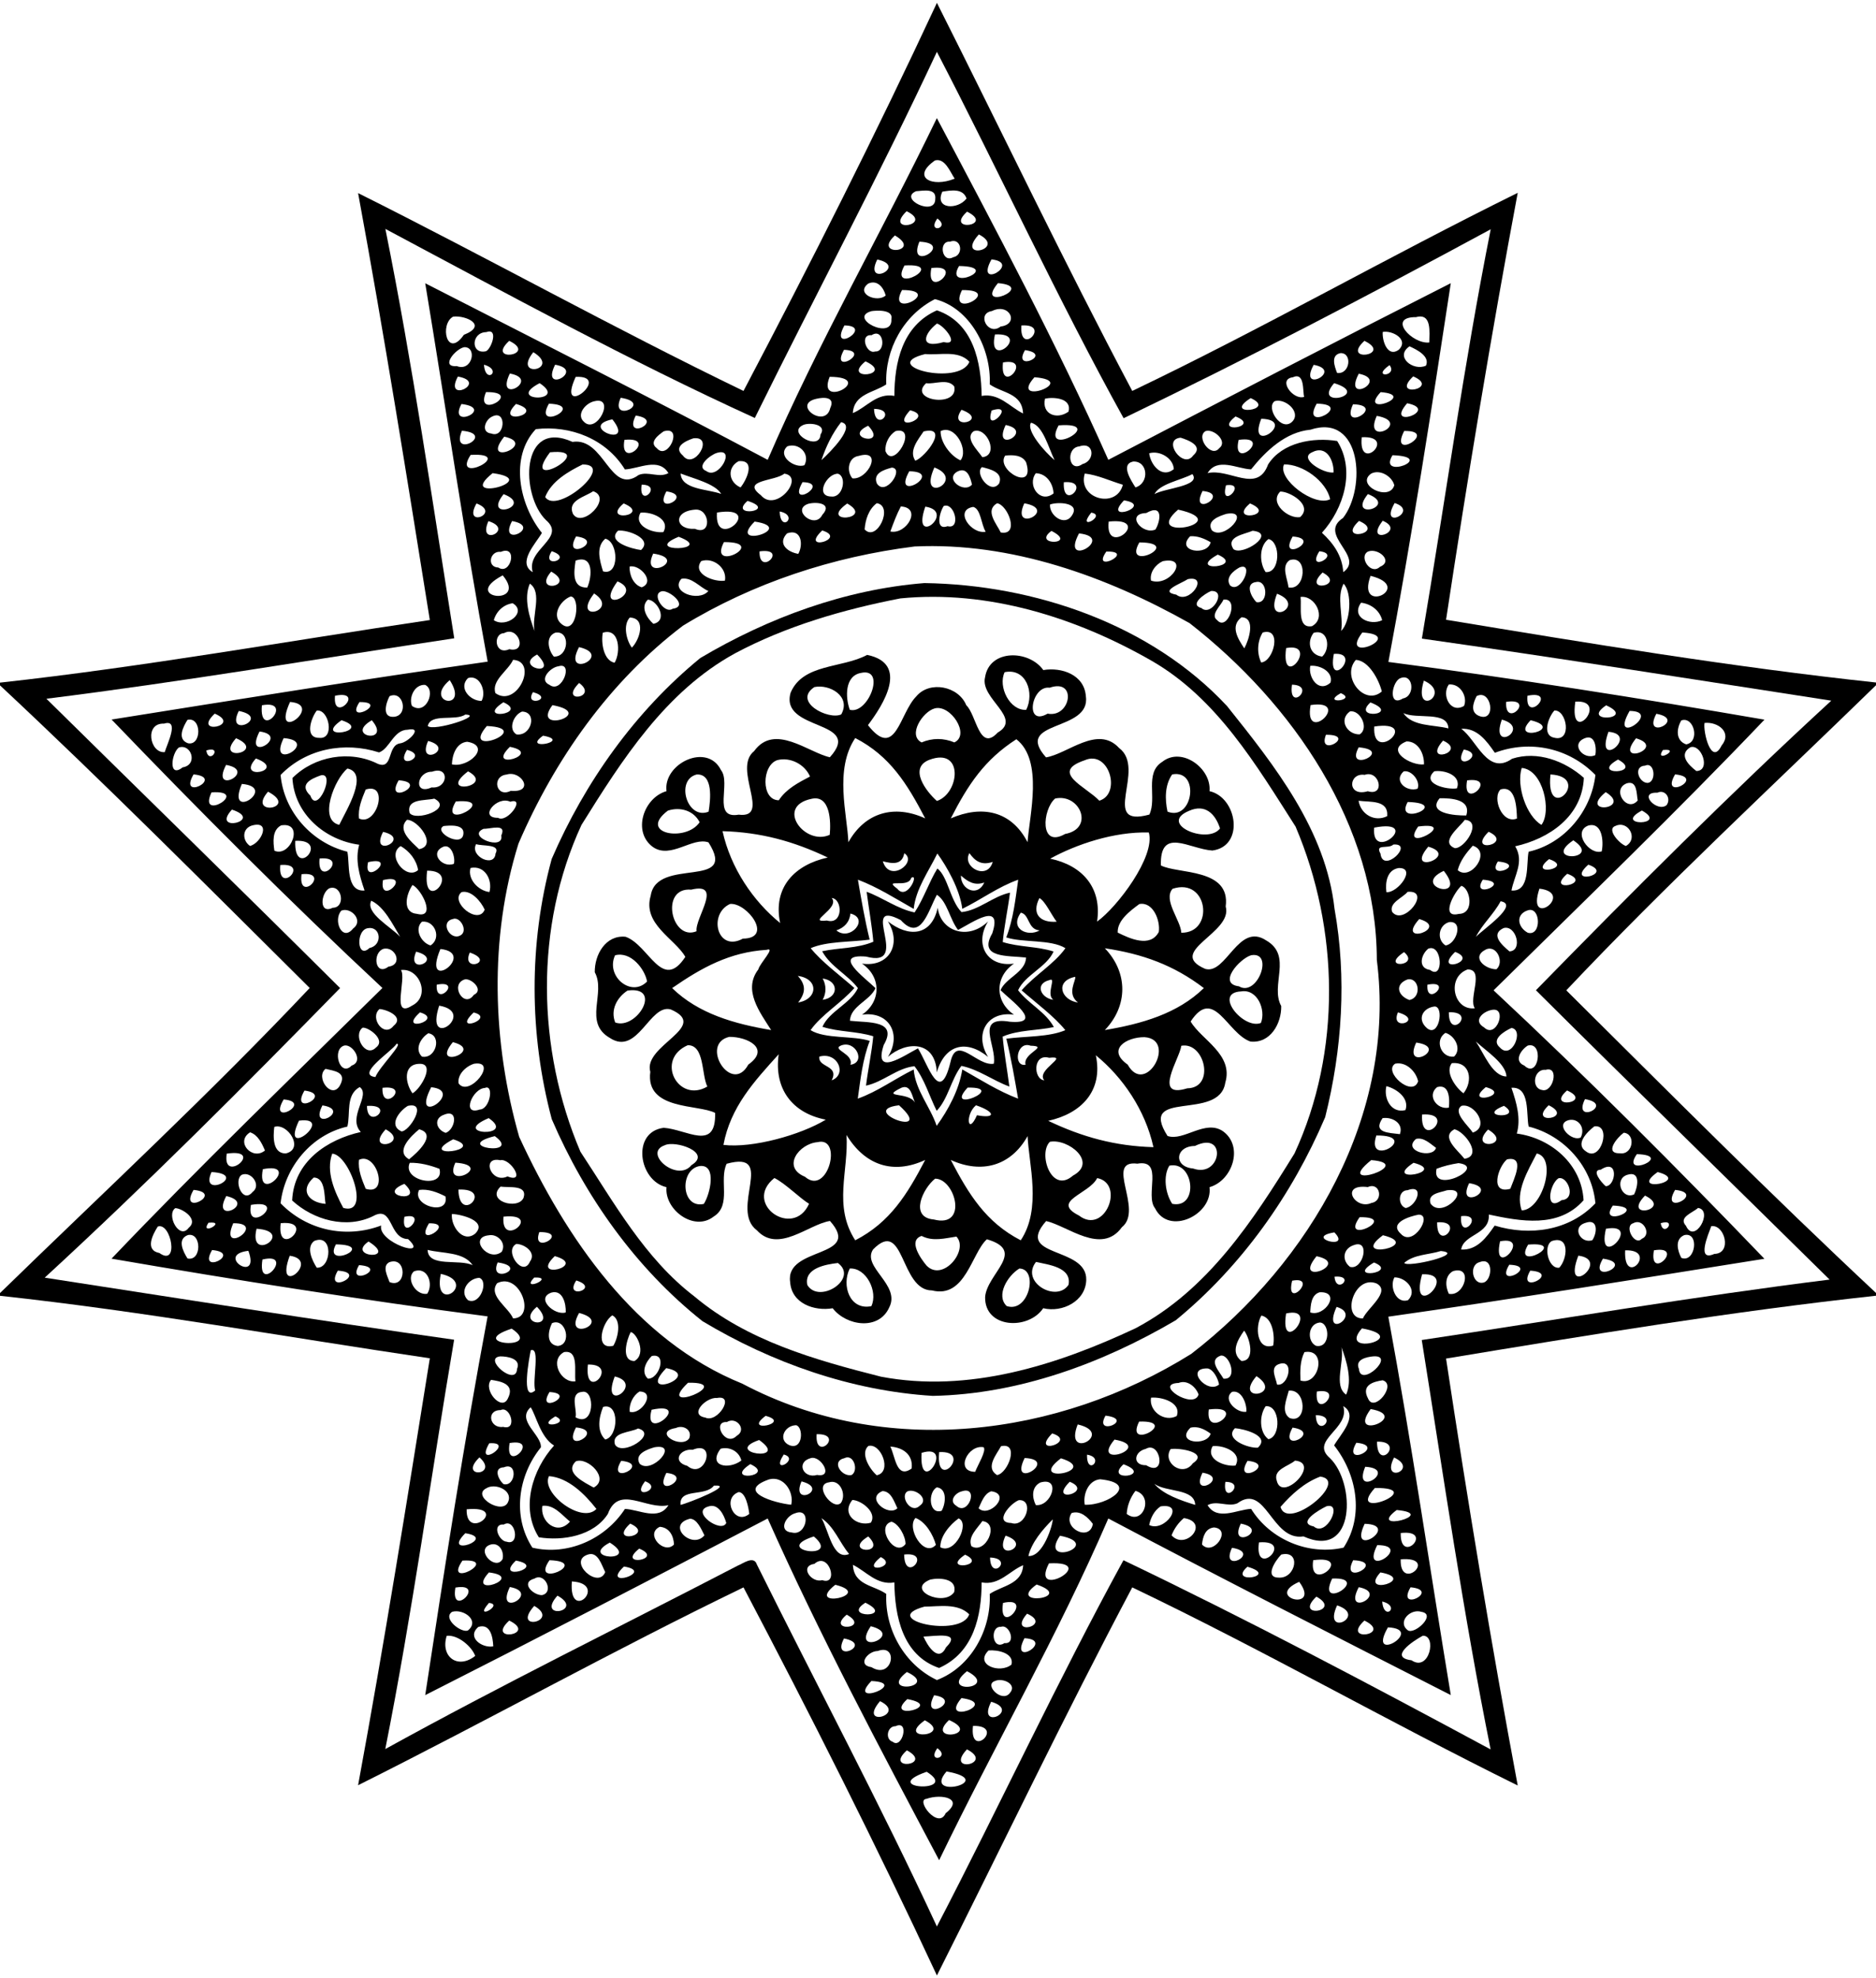 <?xml version="1.0" encoding="UTF-8"?>
<!DOCTYPE svg  PUBLIC '-//W3C//DTD SVG 1.1//EN'  'http://www.w3.org/Graphics/SVG/1.1/DTD/svg11.dtd'>
<svg width="623pt" height="657pt" version="1.1" viewBox="0 0 623 657" xmlns="http://www.w3.org/2000/svg">
<path d="m311.14 0.95c21.62 42.93 42.3 86.3 64.87 128.88 43.4-20.76 84.95-44.54 128.01-65.79-8.82 47.08-16.61 94.35-23.8 141.78 47.52 7.84 95.02 15.71 142.78 20.84v0.91c-34.46 33.56-69.78 66.27-102.85 101.32 34.07 33.84 67.85 67.79 102.85 100.5v0.92c-47.75 5.2-95.26 13.01-142.78 20.87 7.19 47.43 14.98 94.7 23.8 141.78-43.06-21.25-84.61-45.03-128.01-65.79-22.57 42.58-43.25 85.95-64.87 128.88-20.26-43.53-41.86-86.35-64.23-128.88-43.24 20.9-85.08 44.26-127.99 65.7 8.69-47.12 16.23-94.42 23.82-141.78-47.66-7.04-94.96-15.58-142.74-20.76v-0.9c34.45-33.56 69.78-66.27 102.85-101.32-34.07-33.85-67.85-67.79-102.85-100.5v-0.91c47.77-5.25 95.08-13.74 142.74-20.79-7.59-47.36-15.13-94.66-23.82-141.78 42.91 21.44 84.75 44.8 127.99 65.7 22.37-42.53 43.97-85.35 64.23-128.88m-0.01 16.27c-19.1 40.94-40.42 80.92-60.46 121.59-41.61-18.97-82.25-41.25-122.69-62.79 9.06 44.98 15.6 90.47 22.87 135.96-45.31 6.78-90.25 14.44-135.44 20.07 31.81 31.38 65.07 63.78 97.53 96.09-32.21 32.95-64.45 65.22-98.09 96.17 45.03 6.95 90.44 14.16 135.96 20.61-7.71 45.45-13.91 90.94-22.86 135.94 38.46-21.25 77.95-40.61 117.05-60.92 1.74-0.66 5.35-3.49 6.36-0.34 19.91 40.13 40.99 79.65 59.77 120.18 20.54-39.46 40.47-82.39 61.96-121.63 41.19 19.73 81.75 41.17 121.93 62.83-9.06-44.98-15.6-90.47-22.87-135.96 45.31-6.78 90.25-14.44 135.44-20.07-31.81-31.38-65.07-63.78-97.53-96.09 32.21-32.95 64.44-65.22 98.09-96.17-45.03-6.95-90.44-14.16-135.96-20.61 7.71-45.45 13.91-90.94 22.86-135.94-40.12 21.73-80.8 42.94-121.91 62.75-21.79-39.36-41.48-82.17-62.01-121.67z"/>
<path d="m311.12 39.23c19.46 36.74 39.84 75.04 56.94 113.48 37.66-19.66 75.73-39.41 113.73-58.66-6.4 42.02-12.96 84.35-20.72 125.78 41.56 5.43 83.39 12 124.89 19.17-28.8 30.25-59.92 60.25-89.96 89.89 30.74 28.68 61.21 59.23 89.94 89.15-41.59 6.65-83.4 13.34-124.89 19.23 7.65 41.44 13.8 83.8 20.74 125.66-37.94-19.34-76.19-38.76-113.73-58.64-16.68 38.66-37.84 75.49-56.18 113.48-19.46-36.74-39.84-75.04-56.94-113.48-37.66 19.66-75.73 39.41-113.73 58.66 6.39-42.02 12.96-84.35 20.72-125.78-41.56-5.43-83.39-12-124.89-19.17 28.8-30.25 59.92-60.26 89.96-89.89-30.74-28.68-61.21-59.23-89.94-89.15 41.59-6.65 83.39-13.34 124.89-19.23-7.65-41.44-13.8-83.8-20.74-125.66 37.9 19.41 76.22 38.69 113.73 58.64 16.68-38.66 37.83-75.49 56.18-113.48m-0.63 14.06c-7.97 5.54-1.06 9.15 6.55 6.04-1.54-2.26-3.21-6.95-6.55-6.04m-6.26 10.21c-6.02 2.54 6.36 8.51 6.36 2.61 0.43-3.72-3.96-2.77-6.36-2.61m8.71 0.15c-2.72 5.88 5.13 6.12 8.04 2.27-1.19-3.48-5.22-2.7-8.04-2.27m-11.86 6.49c-7.83 7.59 9.36 4.55 0 0m20.08 0.15c-7.67 6.93 9.41 4.71 0 0m-9.89 2.28c-3.66 5.23 4.61 3.26 0 0m-14.08 5.62c-7.78 7.19 9.53 5.63 0 0m27.88-0.34c-8.1 8.98 9.55 4.94 0 0m-19.75 2.41c-4.3 10.53 12.07 0.53 0 0m10.16 0c-3.93-0.33-2.71 7.27 1.06 5.17 3.63-0.66 2.75-6.65-1.06-5.17m-24.15 5.92c-4.72 9.52 10.41 2.2 0 0m37.93-0.04c-5.8 10.6 10.36 1.14 0 0m-28.89 2.02c-5.61 10.24 14.89-0.92 0 0m18.12 0.18c-5.2 8.83 14.82 0.21 0 0m-9.2 0.68c-2.11 11.12 11.76-1.51 0 0m-20.95 5.15c-4.42 3.35 2.93 6.53 5.79 3.96-0.7-2.66-2.77-5.3-5.79-3.96m43.07-0.14c-8.14 9.81 13.22 1.1 0 0m-31.86 2.29c-5.41 10.14 14.2-0.04 0 0m19.92 0.02c-5.08 10.23 14.16-0.23 0 0m-8.99 3c-10.46 5.33-16.66 16.75-16.16 28.31-4.07 2.76-10.75 3.12-11.1 9.54 4.52-1.87 7.97-6.83 13.79-5.71 0.02-11.06 2.59-23.3 14.13-28.42 12.16 4.16 14.71 17.29 14.85 28.42 5.77-1.02 9.31 3.63 13.76 5.84-0.29-6.85-6.97-6.74-11.07-9.67 0.54-11.89-6.55-25.37-18.2-28.31m-21.07 3.99c-8.04 2.23 7.08 9.92 6.61 2.67 0.76-3.35-5.12-2.9-6.61-2.67m40-0.03c-5.26 0.79-1.28 8.45 2.88 5.14 6.36-0.77 3.01-8.05-2.88-5.14m-178.92 1.85c-4.59 2.48-2.11 14.18 3.56 6.04 8.05-3.15 0.71-6.53-3.56-6.04m319.77 0.17c-9.77-0.1-1.29 9.05 4.39 8.42 0.02-3.27 0.93-9.89-4.39-8.42m-159.1 2.13c-4.47 3.46-5.94 8.52 2.21 6.16 5.67 1.33 0.12-5.53-2.21-6.16m-30.74 0.62c-5.4 9.97 10.19 0.19 0 0m58.77 0.02c-0.73 10.68 10.2-0.73 0 0m-177.73 2.21c-5.05 0.09-5.2 7.55-0.04 6.34 1.81-0.87 4.24-7.86 0.04-6.34m297.73-0.06c-0.23 3.1 1.69 8.56 5.31 5.93 3.5-3.38-2.04-6.53-5.31-5.93m-169.75 1.08c-4.14-0.37-1.64 6.5 1.17 5.4 3.74 0.3 2.94-8.06-1.17-5.4m40.98-0.25c-2.75 12.19 12.42-0.67 0 0m-161.31 2.12c-8.03 7.41 9.71 4.74 0 0m284 0c-8.03 7.41 9.71 4.74 0 0m-298.87 2.1c-2.9 0.43-8.2 6.76-2.55 6.29 5.11 1.97 6.89-6.28 2.55-6.29m313.84-0.28c-4.99 3.41 1.17 8.36 5.47 6.43 1.4-3.15-3.06-5.33-5.47-6.43m-187.79 1.16c-4.92 8.83 9.67 0.35 0 0m60.11 0.1c-4.44 7.58 9.64 1.41 0 0m-163.29 0.69c-7.17 9 9.49 5.84 0 0m130.15 0.62c-16 3.92 11.37 10.83 14.67 2.56-3.71-3.99-9.95-2.09-14.67-2.56m137.92-0.31c-3.36 0.65-2 4.39-1.14 6.59 4.31 0.55 5.15-6.69 1.14-6.59m-157.77 2.73c-8.34 6.77 10.09 4.64 0 0m45.67 0.37c-1.19 11.49 10.43-1.86 0 0m-172.35 0.75c0.44 6.77 6.33 1.77 0 0m23.62 0c-5.03 10.12 10.34 1.8 0 0m251.91 0.04c-5.39 9.93 10.21 1.88 0 0m25.2 0.1c-6.4 4.42 2.86 3.78 0 0m-292.15 2.79c-5.13 10.72 10.58 1.92 0 0m281.92 0.06c-5.48 10.46 10.42 2.02 0 0m-299.18 0.94c-4.88 9.25 10.39 1.86 0 0m39.13 0.11c-6.75 14.77 12.59-0.6 0 0m84.35-0.02c-4.58 11.24 15.82 0.11 0 0m68 0.14c-8.88 9.92 15.46 1.25 0 0m85.81 0.01c-5.18 0.67 0.1 7.73 3.75 6.51-0.53-1.89 0.26-8.33-3.75-6.51m39.97-0.29c-7.84 7.41 9.34 4.02 0 0m-290.1 2.25c-11.89 6.18 9.9 6.52 0 0m128.35 0.01c-6.28 5.74 10.89 8.36 9.33 1.07-2.2-2.76-6.61-0.64-9.33-1.07m135.5-0.01c-7.62 8.73 12.76 3.91 0 0m-281.66 2.97c-4.08 9.58 12.89-0.17 0 0m297.1 0.01c-7.86 8.52 12.69 0.99 0 0m-252.37 1.87c-3.97 8.78 11.26 1.76 0 0m64.86 0.37c-8.07 1.93 3.09 10.06 4.72 3.07 1.74-3.76-2.08-3.72-4.72-3.07m76.06-0.09c-1.21 5.11 3.84 7.18 7.79 4.33 1.18-4.46-4.75-4.92-7.79-4.33m68.3-0.17c-9.87 6.2 9.12 4.16 0 0m-217.92 1.03c-2.86 0.55-6.2 4.35-3.56 6.8 4.33 4.45 10.67-8.52 3.56-6.8m225.88-0.02c-3.08 2.19 2.19 10.36 5.82 6.82 3.12-3.18-2.32-7.88-5.82-6.82m-270.07 0.95c-4.74 8.92 11.51 1.38 0 0m18.12-0.02c-7.58 7.67 10.64 3.07 0 0m10.93-0.08c-5.43 9.53 12.68 0.41 0 0m254.96-0.01c-5.63 10.02 12.82 0.15 0 0m12.07 0.2c-4.44 9.78 11.39 0.3 0 0m17.98-0.34c-7.85 9.04 11.2 2.24 0 0m-177.04 1.87c0.27 8.11 8.17 0.13 0 0m11.98 0.46c-7.33 8 8.83 2.2 0 0m17.07-0.16c-5.04 7.22 9.73 3.59 0 0m10.01 0.23c-2.76 8.73 8.73-2.76 0 0m-165.8 1.98c-2.42 1.01-3.97 5.31-0.35 5.68 4.56 1.73 5.24-8.05 0.35-5.68m47.6-0.29c-4.42 8.83 10.12 1.48 0 0m199.19 0.3c-7.82 6.05 8.88 3.46 0 0m46.9-0.2c-4.83 10.68 12.12 2.18 0 0m-253.85 1.15c-11.88 2.49 7.99 10.11 0 0m215.49-0.19c-4.98 12.6 12.37 0.34 0 0m-139.53 1.14c-2.93 3.72-5.03 8.12-6.53 12.6 2.93-2.66 11.78-11.58 6.53-12.6m63.05 0.18c-1.64 2.63 4.5 9.62 7.85 12.43-2.04-4.11-3.86-11.59-7.85-12.43m-75.84 0.85c-5.24 2.62 5.7 8.68 5.95 3.09 2.37-3.54-4.08-4.17-5.95-3.09m21.78 0.15c-8.89 4.09 6.84 7.22 0 0m45.66-0.25c-4.71 9.97 9.8 1.98 0 0m17.58 0.13c-6.13 11.32 16.72-1.29 0 0m-173.62 1.25c-8.75 9.33-5.5 25.08 2.03 34.46-1.97 3.46-8.37 9.9-3.04 13.04-2.35-7.57 11.33-11.33 4.42-17.27-8.52-8.2-8.62-33.83 8.78-26 10.69-1.63 12.42 17.96 21.97 10.99 3.18-1.33 6.79 1.1 9.89-0.62-3.27-5.32-9.72-1.46-14.46-1.22-6.28-10.16-18.07-14.73-29.59-13.38m257.24 0.19c-8.24 0.78-14.76 7-19.71 13.17-4.72-0.2-11.18-4.09-14.44 1.24 7.34-1.69 16.5 6.97 20.11-2.89 4.72-7.37 15.07-9.06 22.93-7.77 6.16 9.7 2.16 22.47-5.06 30.47 3.82 3.53 6.73 7.63 7.08 13.09 7.36-5.28-8.69-12.36-0.07-18.01 7.75-9.95 6.16-34.91-10.84-29.3m-281.77 0.34c-4.07 9.63 11.66 1.02 0 0m67.01 0.19c-1.75 1.23-4.99 3.63-2.31 5.59 3.71 4.4 9.02-7.58 2.31-5.59m77.01-0.08c-2.19 1.37-3.55 4.04-3.38 6.62 2.63 6.67 11.15-8.38 3.38-6.62m9.3 0.12c-1.82 2.71-5.01 6.47-2.75 9.73 3.49-1.31 11.34-11.71 2.75-9.73m5.65-0.11c-0.12 3.68 3.25 8.25 6.6 9.71 2.76-3.29-1.71-12.06-6.6-9.71m10.93 0.06c-3 2.3 1.41 6.33 2.93 8.61 5.66-0.58 1.51-10.28-2.93-8.61m77.08-0.07c-3.41 1.94 1.86 9.12 4.52 5.67 2.96-2.25-1.84-6.54-4.52-5.67m65.93-0.03c-5.32 10.5 11.83-0.25 0 0m-298.86 1.88c-8.3 10.38 11.46 2.46 0 0m62.81 0.56c-2.59 0.86-6.86 2.86-3.49 5.71 3.74 5.1 10.68-6.61 3.49-5.71m161.81-0.21c-6.32 0.59 0.84 10.67 4.16 5.92 3.57-3.11-1.49-5.1-4.16-5.92m60.15-0.15c-1.26 12.43 12.14-0.64 0 0m-244.85 0.87c-1.86 10.43 11.49-1.19 0 0m203.97 0.01c-2.53 10.8 11.77-1.71 0 0m-149.89 2.14c-3.52 3.16 2.4 7.43 5.69 6.28 2-3.78-1.81-7.62-5.69-6.28m97 0.02c-4.67 0.4-3.63 9.11 1.02 5.88 4.33-1.11 3.94-7.61-1.02-5.88m-175.8 1.96c-10.67 14.11 16.96-1.65 0 0m55.34 0.23c-2.14 0.68-7.09 4.55-3.41 6.01 4.07 3.06 10.13-8.07 3.41-6.01m143.64 0.1c0.46 3.85 4.22 8.5 8.18 5.27-0.16-3.66-4.7-6.31-8.18-5.27m53.98-0.28c-4.4 2.05 4.02 7.17 7.27 6.64 0.08-3.8-2.22-9.32-7.27-6.64m-279.32 0.82c-6.66 10.32 15.63-0.91 0 0m128.85 0.34c-3.44 0.47-4.14 5.02-2.07 7.44 5.12 0.63 10.38-9.88 2.07-7.44m48.67-0.11c-3.35 4.72 10.2 12.48 6.95 2.24-1.31-2.5-4.52-2.51-6.95-2.24m128.63-0.13c-5.15 8.44 15.12 0.55 0 0m-217.17 1.99c-3.95 2.16-3.3 7.02 0.66 8.71 2.09-2.59 5.14-9.28-0.66-8.71m130.99 0.12c-4.23 0.92-0.63 6.3 0.81 8.59 4.77-1.45 4.17-8.89-0.81-8.59m-182.8 0.97c-4.81 2.37-10.36 5.59-12.41 10.8 3.89 6.1 23.68-10.92 12.41-10.8m232.96-0.03c-2.38 4.81 10.13 14.29 15.32 11.56-1.34-5.99-9.06-11.65-15.32-11.56m-130.25 1.07c-2.54 0.69-6.34 1.81-4.99 5.24 2.89 4.56 9.27-4.98 4.99-5.24m14.13-0.05c-5.82 12.83 10.89 4.2 0 0m15.8-0.12c-2.57 2.04 2.84 9.4 5.72 5.41 1.41-3.74-3.04-4.72-5.72-5.41m-24.14 1.38c-6.15 10.96 12.07 0.19 0 0m16.11 0.03c-4.64 2.37 2.05 7.55 4.71 4.4-0.54-2.38-1.57-5.87-4.71-4.4m-154.47 0.6c-12.74 10.15 17.19 2.3 0 0m62.44 0.12c0.19 5.36 9.03 5.14 13.46 6.77-1.94-3.37-9.26-5.11-13.46-6.77m34.42 0.04c-2.98 2.54-14.58 2.07-7.81 7.14 5.1 6.1 14.83-6.12 7.81-7.14m17.81 0.03c-3.75-0.1-7.75 7.5-2.23 7.57 3.96 0.49 5.26-6.67 2.23-7.57m65.71-0.17c-3.01 4.03 1.44 10.26 5.89 6.71-0.15-3.32-2.32-6.6-5.89-6.71m16.26 0.11c-2.53 8.37 10.53 11.93 12.65 3.72-4.19-1.24-8.36-3.25-12.65-3.72m35.74 0.19c-3.8 2.02-10.88 3.22-12.59 6.63 3.4-1.99 15.61-2.63 12.59-6.63m59.38-0.18c-5.39 3.76 6.04 9.48 7.67 3.88-0.7-2.88-4.66-5.41-7.67-3.88m-188.85 2.85c-5.3 9.34 9.72 0.18 0 0m86.77 0.03c-0.54 10.08 9.67-0.84 0 0m-140.2 0.8c-1.17 8.31 7.4 0.03 0 0m194.06 0.21c-2.25 8.6 7.54-1.13 0 0m-210.15 1.97c-2.76 1.91-8.64 3.05-6.74 7.48 2.98 5.09 13.32-5.23 6.74-7.48m24.31 0.05c-4.6 8.53 9.53 1.33 0 0m178.05-0.13c-4.59 9.28 9.69 0.92 0 0m25.79 0.2c-3.8 3.84 2.77 9.16 6.62 8.48 4.45-4-3.57-8.61-6.62-8.48m-257.9 0.85c-7.3 9.17 10.46 3.96 0 0m287.02-0.02c-7.26 9.12 10.48 4.07 0 0m-206.01 2.26c-6.66 5.76 10.44 3.31 0 0m125.02-0.17c-7.58 7.86 10.29 1.64 0 0m-215.03 1.02c-4.81 8.51 8.52 3.23 0 0m48.87-0.01c-7.76 6.52 9.47 3.97 0 0m61.3 0.13c-5.79 1.92 2.18 8.68 4.67 3.66 3.46-3.74-1.67-4.44-4.67-3.66m12.94-0.1c-9.93 7.02 9.42 5.34 0 0m9.82-0.11c-2.71 2.03-3.79 5.46-4.04 8.71 4.04 4.38 9.76-7.8 4.04-8.71m39.96 0.02c-4.17 2.42-0.21 6.76 1.21 9.71 6.37 1.13 2.39-9.11-1.21-9.71m9.03 0.02c-4.73 10.35 11.63 2.04 0 0m8.53 0.4c-0.3 3.71 5 7.49 7.36 3.52 2.68-4.16-4.68-4.49-7.36-3.52m66.42-0.36c-7.76 6.52 9.47 3.97 0 0m48.04-0.13c-5.47 9.41 8.49 2.75 0 0m-163.99 1.14c-1.42 2.66-2.44 5.5-3.49 8.31 5.35 1.16 10.69-7.92 3.49-8.31m8.12 0.06c-4.89 14.13 10.62 1.6 0 0m6.13-0.22c-1.33 1.91-3.03 8.26 1.28 6.72 4.53 1.17 2.34-8.04-1.28-6.72m9.79 0.31c-6.46 1.03-0.76 9.19 4.14 8.24-1.52-2.37-1.58-7.55-4.14-8.24m-92.42 0.91c-7.52 0.6-6.47 6.84-0.01 6.36 5.79 2.53 4.99-6.9 0.01-6.36m160.46-0.01c-12.71 10.96 19.8 4.42 0 0m-178.53 1.03c-2.49 4.43 4.11 6.86 7.58 6.44 2.48-4.43-4.11-6.87-7.58-6.44m25.39-0.06c-1.01 13.53 16.53-2.65 0 0m20.83-0.35c0.22 7.45 6.53 1.27 0 0m103.46 0.38c-5.23 6.57 5.34 0.87 0 0m18.25 0.14c-6.95 0.22-1.4 7.37 3.05 5.48 1.53-2.32 2.94-8.86-3.05-5.48m26.67 0.26c-2.44 0.73-6.78 2.27-4.86 5.49 4.08 3.61 13.35-6.98 4.86-5.49m-245.11 2.42c-3.91 8.83 9.03 2.83 0 0m7.85-0.02c-4.88 9.25 10.39 1.86 0 0m80.56 0.17c-9.57 9.49 14.55 2.17 0 0m117.58 0c-1.42 12.45 15.09-1.56 0 0m83.12-0.22c-7.84 7.41 9.34 4.02 0 0m7.88-0.05c-6.69 8.59 8.28 3.52 0 0m-253.94 3.29c-3.93 3.75 4.77 6.09 7.62 6.43 4.08-3.71-4.45-6.85-7.62-6.43m67.81-0.07c-7.81 7.34 8.71 2.75 0 0m76.11 0.15c-6.77 4.99 9.2 4.67 0 0m66.82-0.05c-2.69 1.18-9.09 1.95-6.38 6.1 2.99 2.42 14.56-5.25 6.38-6.1m-154.62 0.87c-3.29 3.44 0.16 6.23 3.74 6.8 1.74-3.16 0.99-8.51-3.74-6.8m96.96 0.01c-6.46 12.13 12.57 1.32 0 0m-167.02 0.99c-4.93 8.74 10.28 1.34 0 0m34.06 0.13c-12.94 5.33 12.66 4.74 0 0m169.86-0.17c-5.01 5.14 5.88 6.68 6.8 1.98-2.05-1.21-4.39-2.17-6.8-1.98m34.05 0.08c-5.22 9.16 10.27 0.71 0 0m-228.26 0.73c-3.26 2.75-1.82 7.31-0.76 10.84 5.51 1.62 5.17-9.81 0.76-10.84m220.23 0.12c-3.19 2.33-3.01 7.99-0.95 10.96 4.9 0.49 5.06-10.08 0.95-10.96m-180.84 1.01c-5.52 10.63 15.38-0.11 0 0m137.96 0.1c-5.83 10.2 15.19 0.07 0 0m-74.65 1.35c-27.09 3.39-53.62 12.07-76.92 26.31-24.34 18.46-42.62 44.43-54.62 72.37-9.79 31.4-8.72 65.95 0.24 97.4 15.48 33.51 38.6 67.6 74.07 81.94 47.3 25.01 104.72 17.87 149.13-9.89 39.51-30.47 68.18-79.51 61.61-130.83-0.09-44.89-27.88-85.08-62.18-111.84-27.67-15.56-59.27-26.94-91.33-25.46m-137.4 1.79c-3.66-0.47-4.77 5.08-0.84 5.2 4.19 2.77 6.64-7.65 0.84-5.2m16.89-0.22c-3.84 6.1 7.63 2.52 0 0m69.02 0.06c-0.19 8.72 9.86-1.35 0 0m115.17 0.06c-5.37 7.68 10.18-0.26 0 0m70.75-0.11c-4.7 7.53 7.84 0.9 0 0m16.14 0.11c-3.17 1.68 0.87 8.02 4 5.05 4.54-1.86-0.62-6.39-4-5.05m-237.37 0.67c-4.59 9.87 12.42 1.78 0 0m187.49 0.34c-11 6.1 9.62 4.19 0 0m-213.26 2c-0.56 3.71-1.31 9.07 3.87 8.95 1.67-3.78 2.11-11.09-3.87-8.95m41.7 0.16c-3.13 4.33 4.47 7.07 7.9 6.48 0.74-4.21-3.89-7.85-7.9-6.48m153.3 0.02c-2.37 1.06-4.44 3.75-3.91 6.45 6.35 2.3 13.15-8.22 3.91-6.45m42.13-0.34c-2.93 1.98-0.72 6.11-0.37 9.07 5.82 1.11 6.52-11 0.37-9.07m-219.2 2.13c-0.12 2.72 1.24 6.07 4.02 6.89 4.67-1.72-0.6-7.74-4.02-6.89m202.56 0.28c-2.07 1.15-4.79 3.38-3.15 5.98 3.54 3.06 8.24-7.95 3.15-5.98m-228.59 1.39c-6.51 7.56 8.73 4.91 0 0m256.17 0.3c-7.24 7.06 8.14 4.4 0 0m-272.27 0.95c-14.52 7.67 8.72 10.43 0 0m288.2 0.16c-4.96 13.38 14.85 3.71 0 0m-228.87 0.99c-3.87 4.35 5.72 7.85 8.97 4.05-2.92-1.26-5.55-4.74-8.97-4.05m168.2 0.1c-2.25 1.48-9.86 4.09-3.83 5.17 4.32 3.47 11.09-6.57 3.83-5.17m-189.42 0.75c-8.43 11.52 9.54 3.98 0 0m212.11 0.21c-3.84 0.45-1.68 4.98 0.09 6.69 4.04 0.72 3.79-7.5-0.09-6.69m-241.21 0.54c-2.13 4.77-0.13 11.26 1.56 15.74-1.05-4.89 2.75-12.78-1.56-15.74m270.23 0.02c-2.42 4.6-0.02 10.56-0.8 15.69 3.2-3.15 3.67-12.77 0.8-15.69m-226.08 2.47c-4.27 0.45 0.46 7.83 3.23 5.87 5.34-0.75-0.51-5.84-3.23-5.87m182.07-0.04c-2.01 0.82-7.44 4.55-3.19 5.66 3.33 3.05 8.72-5.98 3.19-5.66m-204.88 0.81c-7.91 10.13 8.83 5.77 0 0m226.79 0.09c-4.62 11.53 10.28 3.95 0 0m-234.6 0.92c-3.5 1.37-6.58 6.49-2.82 9.29 4.86 3.7 6.28-9.21 2.82-9.29m242.41 0.16c0.44 3.38-1.19 10.55 3.79 9.7 5.01-2.68 1.02-10.38-3.79-9.7m-216.75 0.89c-2.59 2.43-0.31 6.17 1.83 8.03 5.01-1.02 1.37-7.91-1.83-8.03m191.16-0.01c-0.86 2-4.51 5.09-2.12 6.8 3.45 4 7.61-7.51 2.12-6.8m-236.06 1.2c-3.06 0.44-5.43 2.68-6.26 5.63 4.26 2.8 11.22-2.73 6.26-5.63m281.75-0.18c-3.5 4.88 3.03 7.77 7.01 5.81-0.85-3.28-3.72-5.41-7.01-5.81m-242.86 4.93c-2.33 2.55-1.11 7.55 0.69 10 2.69-2.71 4.83-9.82-0.69-10m203.15-0.09c-3.86 2.94-1.18 7.15 0.93 10.33 1.56-2.84 3.88-10.21-0.93-10.33m-244.9 5.27c-3.8 0.13-3.11 7.53 1.75 5.33 6.22 1.42 3.02-7.99-1.75-5.33m17-0.15c-3.37 1.35-2.27 5.84-0.47 7.94 5.12 0.19 5.54-8.85 0.47-7.94m15.8 0.01c-0.62 3.13 0.16 9.22 3.91 9.97 2.12-3.49 1.65-11.75-3.91-9.97m219.14-0.07c-1.8 2.92-2 6.83-0.5 9.95 4.18-0.31 7.06-11.84 0.5-9.95m16.91 0.11c-2.36 3.07-1.3 7.39 2.84 7.89 2.84-2.52 2.13-9.33-2.84-7.89m16.18-0.12c-8.26 10.85 15.04 0.88 0 0m-260.12 4.86c-5.88 11.07 11.78 2.75 0 0m234.81 0.32c-1.9 14.75 11.35-2.09 0 0m-248.73 2.14c-8.14 4.23 7.9 8.01 0 0m264.58-0.21c-2.37 12.71 9.72-0.74 0 0m-272.56 1.97c-1.69 3.66-7.29 6.89-5.87 11.07 7.13 5.05 14.35-10.56 5.87-11.07m279.87 0.02c-4.99 5.59 2.87 15.52 8.62 10.49-0.93-3.81-4.33-10.27-8.62-10.49m-264.79 2.12c-2.67 0.3-6.74 4.56-2.98 6.18 4.12 3.12 8.1-7.79 2.98-6.18m249.64-0.13c-0.74 3.87 2.82 9.12 6.73 5.56 1.01-3.67-3.66-5.94-6.73-5.56m-279.71 4.06c-3.31 3.29 0.74 7.62 4.51 7.58 1.72-3-0.5-8.88-4.51-7.58m309.22 0.23c-2.63 1.9-3.42 9.42 1.28 6.53 4.36-0.8 3.37-9.02-1.28-6.53m-315.28 0.44c-9.07 7.68 6.8 10.56 0 0m323.5 0.17c-3.82 12.62 9.76 4.28 0 0m-331.69 1.41c-3.64-0.2-5.44 4.39-4.35 6.99 4.71 3.31 8.12-5.32 4.35-6.99m51.17-0.63c-7.06 7.07 6.7 4.96 0 0m236.73 0.56c-1.33 9.54 8.33 0.22 0 0m52.08-0.06c-2.52 3.5 0.52 9.8 5.05 7.12 1.25-2.98-1.15-7.48-5.05-7.12m-304.14 2.54c-3.22 5.25 7.56 2.17 0 0m268.26 0.34c-6.91 3.88 5.8 2.44 0 0m-334.01 0.86c-0.88 9.68 10.46-2.12 0 0m18.11 0.15c-1.16 2.19-2.66 7.18 1.48 6.85 4.93-0.43 3.17-8.94-1.48-6.85m361.01-0.03c-1.21 2.36-2.22 5.52 1.03 6.67 5.66 1.94 3.86-9.21-1.03-6.67m16.88-0.12c-0.88 9.68 10.46-2.12 0 0m-410.93 2.06c-6.59 14.52 11.68 0.94 0 0m23.07 0.04c-5.19 7.86 10.3-0.08 0 0m47.78 0.07c-9.61 6.32 8.74 3.87 0 0m287.93 0.05c-6.5 5.97 10.54 4.06 0 0m45.07-0.18c-0.47 9.25 10.13-1.58 0 0m22.98-0.08c-2.24 15.48 11.71-0.79 0 0m-436.18 1.21c-1.06 12.21 11.12-2.06 0 0m96.49-0.05c-7.4 9.87 15.13 2.8 0 0m251.77-0.02c-2.39 13.8 14.28-2.12 0 0m98.16 0.08c-8.99 6.06 10.49 4.76 0 0m-454.09 1.87c-4.69 9.44 11.02 2.2 0 0m25.88-0.12c-1.86 2.43-4.16 9.08 0.82 9.06 5.3 0.58 3.27-9.64-0.82-9.06m68.19 0.33c-2.81 1.06-4.71 5.77-1.9 7.57 5.01 0.77 7.14-7.45 1.9-7.57m274.94-0.05c-3.92 2.8-0.89 7.75 3.22 7.62 3.25-1.99 0.19-8.22-3.22-7.62m67.89-0.31c-2.02 2.19-4.21 8.29-0.04 9.04 5.97 1.53 4.2-9.29 0.04-9.04m24.98 0.14c-7.11 12.43 11.3 0.12 0 0m-469.87 0.9c-7.84 7.41 9.34 4.02 0 0m83.2 0.31c-3.26 2.26-11.48-0.54-12.45 3.79 1.8 1.96 19.02-3.6 12.45-3.79m311.52-0.5c2.97 4.52 10.02 3.82 14.97 5.1-0.19-5.97-10.67-2.9-14.97-5.1m84.02 0.24c-4.88 9.25 10.39 1.86 0 0m-487.79 2.01c-1.47 2.33-3.54 6.41 0.13 7.77 4.6 1.01 4.68-8.85-0.13-7.77m51.15 0.13c-10.08 7.02 10.99 3.57 0 0m10.06 0.01c-9.49 5.49 6.86 8.08 0 0m375.28-0.22c-4.15 11.55 10.13 2.78 0 0m9.56 0.21c-7.53 7.74 11.99 2.93 0 0m50.03 0.07c-1.61 2.7-1.96 6.7 1.62 7.95 4.72-0.82 2.58-9.46-1.62-7.95m-503.88 1.06c-6.58-0.29-4.73 9.94 0.25 9.46 0.74-2.62 5.05-11.11-0.25-9.46m511.6-0.23c-0.55 2.8 2.2 14.48 5.65 7.53 3.62-4.38-1.19-8-5.65-7.53m-404.39 1.02c-9.34 10.94 16.46 0.76 0 0m294.71 0.17c-0.83 12.87 15.94-2.37 0 0m-320.95 1.06c-4.76 0.02-6 6.31-9.55 7.54-11.43-3.66-24.19-1.31-32.7 7.5 1.1 12.19 10.38 22.54 22.17 25.48 0.86 3.87-0.59 13.38 5.72 12.88-1.77-5.1-3.19-10.28-1.78-15.2-11.34-1.52-21.54-10.16-22.18-22.15 7.31-7.32 19.1-9.38 28.38-4.71 5.15 2.05 2.99-6.17 7.39-6.81 2.61-0.26 7.9-5.59 2.55-4.53m349.82-0.3c5.17 3.66 8.72 15.7 16.9 9.94 8.37-2.72 17.51 0.73 23.83 6.34-0.57 12.9-11.64 20.25-22.8 22.74 3.09 5.14-0.3 9.67-1.24 14.68 6.3 0.51 4.84-9 5.7-12.88 11.94-2.7 20.82-13.5 22.18-25.48-8.73-8.95-21.6-11.81-33.4-7.38-2.71-3.93-5.88-8.3-11.17-7.96m-399.06 0.89c-5.55 10.87 10.51 1.39 0 0m447.96 0.1c-4.76 13.18 10.56 0.91 0 0m-353.8 1.29c-7.48 5.28 9.95 1.81 0 0m259.98-0.3c-3.03 7.9 10.64-0.09 0 0m-361.94 1.15c-7.52 8.35 10.48 4.53 0 0m15.81-0.04c-5.68 11.67 12.37 0.94 0 0m432.19 0c-5.12 1.92-0.53 7.49 3.4 5.64 0.44-2.31-0.03-6.92-3.4-5.64m16.92 0.06c-7.74 9.64 10.51 3.08 0 0m-401.14 0.88c-4.01 8.95 9.44 2.51 0 0m12.98 0.27c-3.63 0.33-4.98 4.37-5.08 7.5 5.46 1.33 13.31-6.14 5.08-7.5m311.96-0.12c-7.41 2.86 1.48 8.18 5.78 7.63 0.1-3.46-1.83-7.63-5.78-7.63m12.11-0.26c-7.17 8.19 8.47 3.73 0 0m-419.83 2.29c-2.51 1.92-3.55 10.4 1.27 6.59 5.15-0.81 2.94-7.95-1.27-6.59m109.94-0.23c-8.5 8.32 11.49 2.28 0 0m281.88 0.17c-4.85 8.91 12.01 1.03 0 0m110.13-0.02c-3.98 2.42-0.7 5.84 2 7.89 4.9-0.07 1.76-9.11-2-7.89m-492.85 1.06c0.94 5.1 5.72-1.78 0 0m66.67-0.2c-4.44 7.26 7.82 2.08 0 0m350.96-0.12c-4.25 8.03 8.12 1.65 0 0m66.11 0.17c-3.11 4.66 6.49-0.72 0 0m-467.25 2.81c-7.03 7.75 10.81 4 0 0m452.35 0.35c-9.82 5.54 8.88 4.82 0 0m-462.25 1.78c-5.44 10.48 10.74 1.95 0 0m471.23 0.25c-3.98 0.17-2.18 5.61 0.77 5.74 3.1-0.19 2.47-7.2-0.77-5.74m-430.93 0.96c-4.24 3.37-9.75 17.12-2.72 18.7 2.45-5.03 9.96-17.17 2.72-18.7m389.96-0.2c-1.84 6 1.55 15.96 6.55 18.91 3.46-4.51 0.58-18.32-6.55-18.91m-361.85 1.25c-5.24-0.06-6.21 7.96-0.16 5.22 5.55 0.56 6.07-7.32 0.16-5.22m11.95-0.12c-10.77 8.23 9.39 5.06 0 0m310.7 0.02c-3.53 3.12 0.9 6.96 4.63 5.75 1.02-2.67-2.16-6.32-4.63-5.75m10.17-0.04c-4.49 4.16 4.23 6.22 7.52 5.67 1.63-4.35-4.17-6.17-7.52-5.67m-412.03 1.03c-5.29 9.1 10.58 1.04 0 0m42.26 0.32c-3.29 1.16-7.4 3.02-3.46 6.76 2.22 6.44 8.52-7.96 3.46-6.76m61.72-0.27c-5.11 0.52-3.55 7.91 1.36 5.41 8.19 0.72 3.49-6.94-1.36-5.41m284.92 0.11c-5.44-0.81-5.94 7.49 1.05 5.44 5.95 1.8 3.88-7.21-1.05-5.44m61.71-0.14c-1.76 17.09 14.16 0.78 0 0m41.39-0.02c-5.3 9.1 10.57 1.04 0 0m-423.89 1.96c-5.13 8.86 10.63 0.77 0 0m354.82 0.03c-1.9 10.56 10.9-1.39 0 0m-406.89 1.18c-5.52 12.89 12.26 1.07 0 0m460.01-0.23c-5.39 1.92-0.03 10 3.54 5.72-0.43-2.2-0.12-6.67-3.54-5.72m-418.89 2.09c-1.24 3.04-2.63 6.28-2.21 9.63 5.89 2.77 10.15-12.15 2.21-9.63m376.89-0.03c-2.93 2.75 0.5 11.68 5.44 9.66-0.11-3.49-0.34-11.12-5.44-9.66m-428.08 0.97c-4.82 10.18 13.21-0.84 0 0m18.76-0.22c-7.31 8.43 10.58 5.57 0 0m444.23 0.14c-9.4 7.72 9.18 5.69 0 0m17.14 0.2c-6.62-0.28-0.17 6.69 3.07 4.14 1.63-2.21-0.39-5.38-3.07-4.14m-406.15 1.97c-3.22 0.74-9.31-0.05-8.22 4.72 1.91 2.99 14.72-1.39 8.22-4.72m333.87-0.13c-4.28 5.02 5.11 5.8 8.83 5.72 1.71-5.42-5.07-5.77-8.83-5.72m-326.73 1.07c-6.15 10.44 15.08-1.25 0 0m18.09 0.09c-4.45-2.13-10.68 5.41-4.07 5.34 3.12 1.87 9.34-6.96 4.07-5.34m281.71-0.33c0.71 4.49 5.31 7.21 9.51 5.11 0.41-5.5-5.63-4.57-9.51-5.11m16.31 0.41c-4.73 8.59 14.83 0.44 0 0m-390.46 2.53c-7.28 7.97 11.07 3.65 0 0m468.24 0.31c-9.99 5.3 9.16 5.09 0 0m-410.1 3.08c-3.47 3.45 1.65 7.43 4.01 9.76 6.24-1.2-0.44-9.83-4.01-9.76m351.29 0c-1.77 2.48-8.41 7.37-3.33 9.41 3.33 0.21 9.27-8.97 3.33-9.41m-402.99 1.96c-3.16 1.15-2.95 5.04-0.41 6.73 3.93-1.08 7.12-8.75 0.41-6.73m9.89-0.11c-3.05 1.6-2.63 5.58-2.23 8.41 5.41 2.4 10.13-9.74 2.23-8.41m53.96 0.22c-3.56 1.91 6.14 7.37 6.58 2.61 0.38-3.24-4.39-2.84-6.58-2.61m323.65 0.16c-6.65 9.52 14.41-1.95 0 0m56.39-0.29c-5.2 2.16 0.5 9.88 4.56 8.55 0.71-3.23 0.2-9.96-4.56-8.55m9.09 0.11c-3.05 1.07 1.39 5.99 3.51 6.64 4.26-2.41 0.73-8.67-3.51-6.64m-375.83 0.94c-5.96 2.5 6.86 7.52 5.86 2.22 1.91-4.16-3.66-2.12-5.86-2.22m295.74-0.39c-1.12 12.18 16.45-3.16 0 0m-329.13 1.41c-4.72 9.15 9.82 2.24 0 0m367.13-0.04c-7.68 7.64 8.71 4.01 0 0m-396.3 3.01c-0.51 13.32 11.9-0.63 0 0m424.43-0.17c-10.85 7.38 10.02 6.71 0 0m-364.37 1.27c-2.2 4.04 6.08 7.97 6.45 3.15 1.77-3.27-4.33-2.4-6.45-3.15m304.61 0.13c-1.67 1.62-6.21-0.42-4.28 3.02 0.8 6.93 11.4-3.53 4.28-3.02m-329.66 0.52c-4.85 2.95 1.78 11.53 5.79 7.96-0.55-3.38-2.86-6.27-5.79-7.96m14.29 0.17c-4.97 1.98-0.49 7.27 3.39 5.7 0.53-2.14-0.83-6.52-3.39-5.7m326.96 0.02c-8.25 9.86 10.77 3.06 0 0m14.79-0.32c-2.16 2.36-4.2 4.98-5.01 8.13 4.29 3.75 11.38-6.12 5.01-8.13m-382.98 4.26c-0.99 10.23 10.23-0.99 0 0m408.3 0.2c-7.72 6.15 8.86 2.94 0 0m-392.18 1.01c-1.97 8.56 10.36-2.38 0 0m375.18-0.23c-4.09 6.55 10.17 0.98 0 0m-404.34 1.17c-0.93 10.28 10.22-0.87 0 0m434.39-0.12c-7.98 7.08 9.02 3.2 0 0m-371.23 1.11c-1.04 3.79 2.68 7.57 6.3 7.99 1.1-4.08-1.56-9.01-6.3-7.99m308.2 0.02c-3.87 0.66-4.44 4.8-4.03 8.01 3.85 0.34 10.16-8.24 4.03-8.01m-322.59 0.87c-1.89 15.19 12.01-0.06 0 0m337.61 0.06c-11.26 5.27 8.34 10.48 0 0m-379.32 1.11c-1.29 10.02 10.11-1.08 0 0m420.33-0.14c-7.69 6.66 9 3.24 0 0m-393.28 2.1c-1.49 9.08 10.3-2.44 0 0m365.23-0.13c-4.34 6.89 10.16 0.76 0 0m-355.43 1.76c-2.1 3.02-3.59 9.16 1.55 9.6 6.42 1.59 1.47-8.2-1.55-9.6m348.3 0.28c-2.38 2.08-7.15 10.87-0.83 9.32 5.3-0.04 3.86-8.54 0.83-9.32m-375.97 0.83c-2.83 1.62-3.45 8.75 1.17 6.45 4.46-0.03 3.06-8-1.17-6.45m401.91 0.1c-4.62 13.87 12.2 1.5 0 0m-357.94 1.15c-4.12 3.18 5.56 11.18 7.67 5.82-1.23-2.71-4.46-6.57-7.67-5.82m314.16-0.09c-1.58 1.98-6.2 3.58-5.15 6.62 3.76 5.02 13.36-7.32 5.15-6.62m-344.16 2.95c-2.1 4.11 6.62 8.72 9.6 11.99-2.54-4.24-5.31-10-9.6-11.99m375.05 0.18c-2.27 4.28-6.03 7.54-8.22 11.83 2.39-2.54 14.62-10.74 8.22-11.83m-384.98 3.11c-2.86 3.12 0.26 10.58 3.93 5.91 3.58-2.61-0.75-7.18-3.93-5.91m394.1-0.13c-4.23 1.31-3.53 5.6-0.11 7.47 4.6 1.32 4.37-8.72 0.11-7.47m-357.08 2.93c-4.32 0.91-1.05 7.07 2.31 5.54 3.04-1.33 0.15-6.58-2.31-5.54m320.93 0c-8.19 9.22 10.58 3.03 0 0m-331.2 0.88c-2.66 2.59-0.15 7.04 2.86 7.88 3.78-2.36 1.44-8.44-2.86-7.88m341.22 0.12c-3.54 0.87-4.38 5.75-1.3 7.76 3.57-0.33 6.14-8.15 1.3-7.76m-359.05 2.02c-4.22 0.41-3.77 10.56 0.4 6.61 4.5-0.94 3.79-7.26-0.4-6.61m377.03-0.02c-4.49 2.11-0.55 5.63 1.97 7.74 4.56-0.22 2.17-8.94-1.97-7.74m-372.02 6.91c-3.76 1.41-2.69 9.23 1.7 5.9 5.04-0.67 2.22-6.92-1.7-5.9m18.97 0.03c-6.52 15.54 12.54 1.37 0 0m328.06-0.11c-2.46 1.98-3.54 6.5 0.6 7.07 4.6 3.55 4.13-8.89-0.6-7.07m19.14 0.27c-5.1 2.56-0.26 6.61 3.49 6.58 2.71-2.33 0.1-8.22-3.49-6.58m-355.26 0.73c-3.6 8.3 9.64 2.53 0 0m17.81 0.29c-3.03 6.92 8.89 3.04 0 0m310.26-0.14c-8.54 5.7 5.7 4.77 0 0m16.97-0.07c-7.75 7.53 8.31 3.11 0 0m-350.1 6.02c1.98 2.73-3.4 16.41 3.71 11.81 6.22-3.05 2.53-12.6-3.71-11.81m354.23-0.19c-7.1 2.58-4.71 13.77 2.41 12.89-2.24-3.17 3.36-12.98-2.41-12.89m-333.05 3.31c-5.08 1.63-0.2 9.83 3.02 5.14 3.59-1.67-1-5.69-3.02-5.14m313.08 0.01c-4.34 1.63-3.19 5.44 0.63 6.82 4.23-0.8 3.28-7.63-0.63-6.82m-322.37 1.74c-0.54 7.86 8.91-1.75 0 0m329 0c-0.55 7.86 8.91-1.75 0 0m-328.18 6.96c-5.09 15.59 12.86 2.22 0 0m330.54 0.28c-3.95 0.49-5.84 4.2-2.61 7.11 4.11 3.58 5.91-7.19 2.61-7.11m-350.34 0.84c-3.42 2.83 1.42 9.71 4.64 5.6 3.66-2.93-2.04-5.39-4.64-5.6m369.37 0.29c-2.96 0.51-6.39 3.6-2.56 5.82 4.12 3.99 7.89-6.91 2.56-5.82m-355.94 0.82c-7.89 7.09 8.37 2.5 0 0m17.82 0.04c-7.62 7.24 7.68 1.88 0 0m306.94-0.04c-2.89 6.69 9.06 2.62 0 0m16.91-0.04c-0.14 9.68 9.58-0.31 0 0m-360.77 5.15c-3.3 2.62 1 10.15 4.49 6.56 3.52-2.62-2.84-6.98-4.49-6.56m381.56 0.07c-2.33 1.05-6.99 3.83-3.83 6.5 3.92 4.32 8.19-5.94 3.83-6.5m-359.71 1.76c-2.5 1.56-4.65 5.24-2.12 7.75 4.69 0.94 6.76-7.05 2.12-7.75m337.8-0.13c-3.78 2.35-1.45 8.44 2.86 7.88 2.66-2.6 0.15-7.05-2.86-7.88m-348.34 3.64c-1.63 2.57-13.68 10.25-7.03 11.03 1.37-3.42 9.52-11.35 7.03-11.03m18.7-0.56c-7.8 9.48 10.94 2.79 0 0m319.92 0.14c-4.74 10.12 11.46 1.6 0 0m19.8-0.36c2.7 3.96 5.46 11.55 10.18 11.62-0.27-4.34-6.68-8.38-10.18-11.62m-375.74 1.34c-4.26 1.12-1.53 10.73 2.42 6.66 4.13-1.39 0.34-7.19-2.42-6.66m392.98 0.02c-2.32 1.45-4.73 5.16-1.14 6.64 4.78 4.57 6.59-8.07 1.14-6.64m-368.04 6.06c-5.57 0.09-4.78 6.46-2.32 9.79 2.72-1.44 7.7-9.98 2.32-9.79m18.12-0.03c-2.7 0.83-5.62 3.59-5.13 6.54 3.49 4.85 13.45-7.82 5.13-6.54m305.9-0.02c-4.2 2.63 5.81 11.42 7.62 5.84-0.73-3.33-4.05-6.58-7.62-5.84m18.81-0.17c-2.37 2.93 1.23 8.1 3.87 10.01 3.24-4.03 2.31-10.64-3.87-10.01m-374.03 1.89c-3.46 2.7 1.86 10.27 4.71 5.63 2.67-4.71-2.09-4.95-4.71-5.63m405.19 0.33c-3.96-0.4-4.9 6.04-1.25 6.68 3.73 1.12 5.92-8.09 1.25-6.68m-393.85 5.71c-4.74 2.66-3 8.72-4.09 13.13-11.94 2.7-20.83 13.5-22.18 25.48 8.73 8.95 21.6 11.8 33.4 7.38-1.22 5.6 16.25 11.3 8.95 4.51-6.58-0.14-4.84-11.39-11.57-7.66-8.93 4.41-19.88 1.33-26.94-5.17 0.57-12.9 11.64-20.25 22.8-22.74-4.59-4.9 3.46-12.26-0.37-14.93m7.57 0.26c-0.39 8.87 9.92-1.16 0 0m16.17-0.2c-7.16 13.96 11.56 1.15 0 0m17.85 0.24c-4.1 0.16-7.94 9.31-1.74 7.17 3.5-0.09 4.79-8.55 1.74-7.17m299.37-0.6c-1 4.04 1.57 9.17 6.34 7.95 1.35-4.01-2.93-7.05-6.34-7.95m16.84 0.32c-3.49 2.81-0.04 7.61 3.9 6.82 0.33-2.93 0.17-7.97-3.9-6.82m16.18 0c-7.91 6.43 9.21 2.56 0 0m8.5 0.23c1.76 5.09 3.19 10.27 1.78 15.2 11.34 1.52 21.54 10.15 22.18 22.15-8.31 9.43-21.07 6.95-31.47 4.74 0.44 6.72-8.4 6.45-9.18 11.62 5.26 0.32 8.44-4.05 11.13-7.95 11.66 3.54 24.74 1.78 33.45-7.4-1.1-12.19-10.38-22.54-22.17-25.48-0.88-3.89 0.59-13.38-5.72-12.88m-400.82 0.92c-5.15 8.93 9.94 1.22 0 0m419.29-0.04c-7.38 6.45 9.05 4.05 0 0m-426.2 2.99c-5.51 9.32 10.12 0.84 0 0m432.15-0.11c-4.33 8.84 10.19 1.73 0 0m-419.27 2.08c-4.76 9.28 10.01 1.53 0 0m14.79 0.18c0.05 8.45 9.89-0.64 0 0m13.57-0.02c-2.75 1.64-6.57 6.4-2.15 8.47 2.52 0.22 9.04-10 2.15-8.47m349.93-0.02c-3.15 2.11 2.35 6.7 3.73 8.9 5.75-1.93 0.54-9.88-3.73-8.9m14.08 0.01c-9.83 3.89 6.93 4.48 0 0m14.86-0.19c-7.3 6.83 8.88 4.32 0 0m-366.8 3.12c-3.64 1.22-2.67 5.02 0.52 6.05 3.17-1.15 4.37-8.05-0.52-6.05m324.75-0.04c-0.7 12.06 11.81-0.82 0 0m-309.97 1.19c-13.35 5.63 9.61 6.56 0 0m296.85 0.01c-3.4 4.94 2.08 4.83 5.75 5.32 1.32-3.67-2.59-5.81-5.75-5.32m-359.85 0.83c-6.54 13.8 12.52-1.63 0 0m421.1 0.01c-3.83 1.66 1.7 7.09 4.56 5.58 1.79-3.62-1.34-6.91-4.56-5.58m-429.3 2.07c-0.39 3.18-0.61 8.87 3.81 8.81 6.27-1.43 0.64-10.26-3.81-8.81m438.36-0.17c-2.32 1.78-6.52 5.91-2.76 8.31 5 3.84 8.65-9.18 2.76-8.31m-401.37 0.97c-7.46 8.12 8.75 4.81 0 0m11.12-0.01c-2.56 2.12-8.14 7.31-3.35 9.96 2.56-2.03 9.53-8.32 3.35-9.96m343.82-0.01c-4.84 2.51 1.32 7.19 3.32 9.81 6.09-0.96 0.18-8.98-3.32-9.81m11.15 0.09c-7.05 7.38 8.93 5.34 0 0m-411.12 0.93c-5.06 3.15 0.79 9.54 4.94 6.03-1-2.34-2.37-5.23-4.94-6.03m456.18 0.13c-2.23 1.61-6.62 6.94-1.25 6.84 4.37 0.57 5.33-6.44 1.25-6.84m-374.92 1.13c-14.7 3.65 9.45 6.9 0 0m292.76-0.21c-3.75 11.31 15.25-0.13 0 0m-306.57 1.26c-12.85 6.74 11.74 3.72 0 0m319.76-0.12c-4.76 4 5.55 6.72 6.63 2.97-1.92-1.37-4.07-3.59-6.63-2.97m-394.96 4.89c-1.68 10.58 13.12-1.92 0 0m35.03 0c-2.21 5.97 0.83 12.73 3.66 18.02 9.27 2.7 2.04-17.68-3.66-18.02m400.01-0.06c-2.88 5.63-7.25 12.67-4.99 18.9 6.87-0.11 11.87-17.45 4.99-18.9m33.24 0.23c-5.78 8.33 12.91 0.37 0 0m-424.35 1.87c-0.42 3.35 0.97 6.59 2.21 9.63 7.94 2.52 3.68-12.4-2.21-9.63m46.92 0.15c-6.49-1.4-3.11 8.01 2.39 5.37 6.32 2.5 0.97-6.15-2.39-5.37m289.21-0.04c-13.41 10.79 15.65 1.21 0 0m45.09-0.25c-3.04 2.56-5.82 11.72 1.11 9.77 1.13-3.08 5.13-11.06-1.11-9.77m-364.38 1.15c-2.73 6.08 11.69 8.81 9.87 1.99-3.14-1.19-6.49-2.08-9.87-1.99m15.15-0.05c-4.38 9.57 13.28 0.88 0 0m318.2 0.04c-10.8 7.1 11.82 3.06 0 0m14.94 0.11c-2.51 0.39-4.94 0.97-7.29 1.87-2.01 8.82 17.12-0.61 7.29-1.87m-397.07 2.01c-2.39 12.24 13.06-2.59 0 0m444.3 0.17c-3.31 0.05 0.3 4.37 1.65 5.48 3.39 0.06 4.46-9.49-1.65-5.48m-461.34 0.78c-4.33 9.42 12.83 0.75 0 0m480.24 0c-10.24 7.27 11.64 3.1 0 0m-470.17 0.9c-2.88 1.69 0.17 9.86 3.55 5.73 3.03-2.18-0.43-7.02-3.55-5.73m460.05 0.03c-4.42 1.41-1.79 8.38 2.31 6.49 1.23-2.48 2.22-7.97-2.31-6.49m-436.21 0.91c-4.77 4.25-1.62 8.3 3.95 8.73-0.44-2.46-0.03-8.79-3.95-8.73m413.32 0.27c-3.08 2.18-4.39 11.28 1.1 7.23 5.15-0.35 1.93-8.3-1.1-7.23m-383.19 1.81c-10.05 4.05 7.39 6.81 0 0m353.6-0.22c-4.68 9.64 10.83 1.74 0 0m-321.66 1.14c-4.99 4.78 5.77 7.91 7.63 3.73 1.41-4.42-4.81-3.31-7.63-3.73m288 0.15c-9.55-1.18-4.19 7.79 1.23 5.27 4.08-0.64 2.88-7.1-1.23-5.27m-389.95 0.94c-5.29 9.1 10.58 1.04 0 0m74.89 0.02c-2.6 5.28 10.12 8.81 8.76 2.14-2.69-1.37-5.69-2.56-8.76-2.14m13.06-0.12c0.25 11.91 12.04-0.6 0 0m315.21 0.2c-3.25 0.03-3.32 5.1-0.59 5.93 3.7-0.71 6.34-8.04 0.59-5.93m13.04 0.03c-2.27 0.79-6.58 1.07-5.38 4.47 3.87 5.24 14.24-5.61 5.38-4.47m75.8-0.13c-5.3 9.1 10.57 1.04 0 0m-481.13 2.04c-5.35 9.85 10.5 2.41 0 0m471.14-0.15c-7.98 8.28 9.49 4.62 0 0m-462.96 3.09c-1.86 10.5 12.95-2.17 0 0m452.27 0.22c-5.39 7.8 12.66 0.52 0 0m-477.39 0.86c-3.12 2.16 1.34 10.78 4.47 6.52 3.46-2.9-2.26-6.48-4.47-6.52m505.69-0.07c-1.77 1.63-6.66 3.09-4 5.95 2.83 6.32 9.25-5.18 4-5.95m-413.83 2c-0.43 3.98 3.63 9.82 7.73 6.54 4.25-4.2-4.53-6.4-7.73-6.54m321.04 0.23c-2.96 0.56-10 2.7-5.92 6.35 4.06 4.61 10.74-6.39 5.92-6.35m-336.82 0.72c-1.39 9.05 8.32-1.9 0 0m32.91-0.05c-0.98 11.02 13.46-1.38 0 0m284.31 0.18c-6.83 9.63 13.61-0.22 0 0m33.72-0.35c-0.72 9.01 8.34-0.97 0 0m-416 2.19c-3.1 4.66 6.49-0.72 0 0m8.23 0.16c-4.94 11.31 11.62-0.13 0 0m15.75-0.01c-1.46 12.48 12.36-1.22 0 0m49.25 0.04c-5.35 8.92 9.55-0.21 0 0m334.8-0.33c-0.18 10.37 9.76-0.73 0 0m49.22 0.19c-4.65 1.38-1.59 7.07 2.32 5.74 1.68-2.48 1.94-7.32-2.32-5.74m15.93 0.1c-3.23 0.88 0.45 7.75 2.83 5.16 3.43-1.36 0.38-7.02-2.83-5.16m9.08 0c0.94 5.1 5.72-1.78 0 0m-499.09 1.11c-1.73 2.7-4.36 7.86 0.53 8.79 6.64 4.73 3.93-10.33-0.53-8.79m515.89-0.12c-1.05 2.91-4.99 11.91 1.03 9.21 6.01-0.13 3.43-9.91-1.03-9.21m-483.09 0.85c-2.85 11.78 13.21 0.9 0 0m448.11 0.01c-3.28 14.49 12.57-2.29 0 0m-354.21 1.1c-2.91 7.98 10.66-0.04 0 0m264.03 0.1c-10.5 1.71 6.01 6.17 0 0m-380.74 0.89c-3.67 1.36-1.6 5.43-0.13 7.77 4.81 1.07 4.73-8.78 0.13-7.77m99.89 0.08c-6.79 0.69-0.17 9.13 4.34 5.47 1.69-2.94-1.47-6.08-4.34-5.47m296.98-0.02c-11.74 8.66 13.95 3.42 0 0m100.05-0.04c-3.2 1.39-2.24 5.12-0.97 7.55 4.68 1.86 6.18-8.77 0.97-7.55m-454.98 1.95c-2.77 2.12-0.66 6.47 0.85 8.87 4.99 0.32 5.61-11.57-0.85-8.87m18.05 0.17c-7.71 5.37 10.23 6.4 0 0m375.78-0.07c-2.87 13.03 11-2.1 0 0m17.17-0.08c-2.96 1.6-1.16 9.38 2.49 8.85 2.71-2.89 3.6-10.87-2.49-8.85m-403.78 1.1c-4.54 8.49 14.09 0.21 0 0m59.92-0.15c-4.3 2.18 2.14 11.36 4.52 5.88 2.22-3.01-1.77-5.81-4.52-5.88m278.11 0.4c-3.51 1.11-4.13 4.96-1.27 7.22 4.38 1.25 6.92-9.36 1.27-7.22m57.89-0.17c-5.53 9.36 14.22-1.18 0 0m-437.04 1.8c-5.01 8.64 10.39 0.99 0 0m12.05 0.26c-11.44 1.37 4.15 11.33 0 0m59.52-0.31c0.19 5.97 10.66 2.9 14.97 5.1-2.98-4.53-10.03-3.82-14.97-5.1m336.48 0.38c-4.03 1.27-8.87 1.09-12.16 3.94 0.93 1.75 20.81-3.08 12.16-3.94m61.21-0.23c-0.6 12.83 11.28-0.36 0 0m9.55 0c-1.82 10.66 10.66-1.82 0 0m-453.03 1.8c-5.33 14.48 10.63 1.45 0 0m88.02 0.12c-8.67 8.31 11.45 3.23 0 0m252.98 0.03c-8.45 10.32 11.94 2.53 0 0m86.94-0.18c-5.67 14.83 11.2 1.43 0 0m-437 1.28c-1.9 12.21 11.21-2.67 0 0m445.17-0.28c-5.41 9 11.26 1.57 0 0m-403.05 1.18c-2.48 1.29-0.57 4.66 0.09 6.6 5.76 2.31 5.84-8.75-0.09-6.6m36 0.07c-3.29 7.68 10.87 1.55 0 0m291.01 0.02c-9.87 5.9 8.57 3.41 0 0m35.12-0.13c-3.81 0.94-2.36 7.93 1.42 6.75 2.74-0.97 3.24-8.56-1.42-6.75m-372.15 1c-4.55 7.57 10.27 0.76 0 0m381.95-0.12c-5.01 8.32 10.38 0.32 0 0m-389.02 1.96c-4.86 8.43 10.58 0.69 0 0m25.29 0.24c-2.74 2.27 0.48 8.05 4.39 7.45 2.19-3.22 0.13-9.19-4.39-7.45m345.04-0.07c-2.77 1.55-2.56 5.02-1.37 7.52 5.26 1.09 8.18-9.56 1.37-7.52m25.67-0.17c-4.86 8.43 10.58 0.69 0 0m-361.8 1.07c-2.78 13.92 12.71 2.79 0 0m325.88 0.15c-4.55 16.31 12.91-0.66 0 0m-313.06 1.17c-3.6 0.09-6.85 4.5-3.79 7.42 4.07 1.82 6.92-6.29 3.79-7.42m18.2-0.1c-4.85 5.1 7.47-0.29 0 0m265.77-0.28c0.56 6.22 7.24-0.6 0 0m19.91 0.22c-1.72 3 0.5 8.87 4.51 7.58 3.31-3.29-0.74-7.63-4.51-7.58m-271.7 1.03c-4.41 6.66 8.37 2.64 0 0m237.73 0.08c-2.47 10.17 9.05-1.73 0 0m-264.02 0.83c-3.1 4.16 3.71 7.93 5.3 11.69 7.72-0.04 2.4-15.5-5.3-11.69m292.12 0.12c-7.53-3.11-12.03 11.64-4.61 11.59 1.48-3.46 9.39-8.89 4.61-11.59m-274 2.97c-5.57 1.83 0.99 7.83 4.67 6.61 0.11-2.8-0.93-7.54-4.67-6.61m255.06-0.09c-2.85 0.82-3.02 4.24-3.15 6.7 4.84 1.68 10.46-6.96 3.15-6.7m-259.96 4.83c-7.54 6.21 7.3 7.6 0 0m265.55 0.04c-5.11 11.36 8.83 2.53 0 0m-251.54 2.01c-5.8 10.13 11.78 3.06 0 0m234.78 0.17c-2.31 14.95 11.69-2.61 0 0m-223.76 0.62c-3.37 2.17-6.03 11.65 0.33 10.11 1.66-2.76 2.78-8.55-0.33-10.11m215.56 0.07c-2.13 3.48-1.65 11.75 3.91 9.97 0.6-3.15-0.15-9.22-3.91-9.97m-235.59 2.53c-1.29 2.62-2.06 7.02 1.87 7.57 4.94-0.33 2.78-9.55-1.87-7.57m255.02-0.22c-4.07 0.39-4.34 6.31-1.3 7.74 4.83 1 4.68-7.56 1.3-7.74m-268.4 2.04c-16 5.23 11.04 7.41 0 0m282.36-0.09c-8.52 9.66 17.09 3.09 0 0m-242.86 1.24c-1.4 2.77-3.27 9.61 1.28 9.6 4.19-2.44 0.63-9.49-1.28-9.6m203.74-0.49c-2.11 2.97-4.65 7.19-0.92 10.07 4.76 0.08 2.82-7.65 0.92-10.07m-236.91 6.53c-0.46 2.26-3.39 17.5 1.47 13.35-1.03-3.43 1.79-14.59-1.47-13.35m269.22-1.01c1.05 4.89-2.75 12.78 1.56 15.74 2.13-4.77 0.13-11.27-1.56-15.74m-258.17 1.61c-5.01 2.68-1.02 10.38 3.79 9.7-0.45-3.4 1.19-10.55-3.79-9.7m245.88 0.01c-1.47 2.9-1.45 6.25-1.32 9.42 6.15 2 9.02-10.79 1.32-9.42m-267.04 1.41c-6.04 0.57 5.28 10.29 5.56 4.16 1.43-3.4-3.15-4.17-5.56-4.16m50.29-0.12c-1.9 1.84-3.7 5.33-1.29 7.51 3.77 0.25 6.58-8.69 1.29-7.51m188.95-0.13c-4.23 1.48-0.44 5.26 0.92 7.65 4.91 0.49 2.09-8.17-0.92-7.65m50.71 0.24c-2.27 0.2-6.21 1.04-4.81 4.17 0.51 6.47 12.38-4.68 4.81-4.17m-260.86 2.72c-1.39 13.06 10.93-0.25 0 0m229.16-0.02c-2.65 1.22-0.66 4.56-0.31 6.67 3.9 0.8 6.05-9.09 0.31-6.67m-203.14 1.21c-10.43 10.83 12.66 2.55 0 0m179.78 0.1c-7.78-0.15-0.08 8.72 3.8 5.34-0.36-1.99-1.86-4.99-3.8-5.34m-196.89 2.67c-4.95 12.97 10.26 2.39 0 0m213.11-0.11c-7.97 9.22 9.41 6.24 0 0m-254.19 1.24c-2.76 3.29 3.47 10.54 5.54 6.28 2.63-4.95-2.43-5.82-5.54-6.28m296.09 0.14c-2.96 0.44-7.26 1.54-4.83 6.09 2.01 4.82 9.68-4.7 4.83-6.09m-230.66 0.81c-11.65 11.11 16.43-0.29 0 0m162.91 0.07c-8.58 0.32 5.06 9.1 6.62 3.84-0.9-2.57-3.78-4.98-6.62-3.84m-208.92 3.02c-4.81 7.88 9.56 0.57 0 0m10.87-0.06c-4.41 0.38-1.55 5.97-2.23 8.45 6.37 3.62 6.59-9.35 2.23-8.45m18.99-0.11c-2.2 1.44-3.42 4.1-3.27 6.71 3.86 1.25 8.98-6.67 3.27-6.71m196.83 0.1c-3.38 2.49 1.61 7.23 4.74 6.61 0.16-2.67-1.57-7.27-4.74-6.61m18.8-0.37c-0.68 2.8-2.68 7.08 0.3 9.08 5.91 2.1 5.64-9.84-0.3-9.08m9.32 0.28c-0.93 10.14 9.75-1.57 0 0m-199.17 2.13c-3.63-0.35-9.49 5.58-3.91 6.51 4.09 1.96 10.05-7.67 3.91-6.51m144.11-0.09c-0.74 4.48 4.48 8.27 8.55 6.08 1.61-4.5-5.04-6.43-8.55-6.08m-206.01 3.18c-4.93 4.38 3.72 9.19 3.39 13.31-7.55 9.36-9.59 22.86-2.82 33.32 11.65 2.75 24.14-2.74 30.74-12.87 4.72 0.19 11.18 4.09 14.44-1.24-7.34 1.69-16.51-6.97-20.11 2.89-4.72 7.37-15.07 9.05-22.93 7.77-6.16-9.7-2.16-22.47 5.06-30.47-4.55-2.78-5.94-9.99-7.77-12.71m24.06-0.12c-1.38 3.41-2.23 7.99 0.69 10.83 4.47-0.95 4.79-12.42-0.69-10.83m220.03-0.23c-2.11 2.93-2.22 8.61 0.9 10.95 4.35-0.84 3.89-11.43-0.9-10.95m25.76-0.03c2.35 7.57-11.33 11.33-4.42 17.27 8.52 8.2 8.62 33.83-8.78 26-10.69 1.63-12.42-17.96-21.97-10.99-3.18 1.33-6.79-1.1-9.89 0.62 3.27 5.32 9.72 1.46 14.46 1.22 6.39 10.3 19.15 15.53 30.72 12.87 6.94-10.66 4.36-24.44-3.16-33.95 1.96-3.47 8.37-9.91 3.04-13.04m-279.82 1.32c-4.95-0.03-3.64 6.23 0.85 5.57 4.85 1.35 2.35-7.14-0.85-5.57m50.13-0.11c-3.16 11.53 14.23-3.08 0 0m185.04-0.09c-1.43 10.8 13.61-1.75 0 0m53.76-0.14c-8.06 10.92 13.62 2.37 0 0m-270.77 2.41c-7.33 4.5 5.85 2.58 0 0m69.84-0.16c-8.05 5.97 9.09 2.42 0 0m112.87-0.07c-4.13 7.29 10.14 1.22 0 0m69.84-0.17c0.18 7.97 7.97 0.18 0 0m-195.59 2.3c-5.07-0.32-0.53 8.44 3.25 4.59 3.55-1.95-0.04-6.6-3.25-4.59m136.92-0.16c-5.03 10.07 13.91-0.46 0 0m-113.95 1.21c-3.93 0.09-6.1 4.98-2.17 6.65 4.62 1.75 4.66-6.2 2.17-6.65m93.54-0.26c-4.83 12.43 12.73 2.93 0 0m-166.6 1c-5.02 9.57 10.34 1.04 0 0m20.6 0.34c-2.51 1.39-8.92 1.16-7.65 5.35 2.39 4.11 14.49-3.57 7.65-5.35m12.57-0.15c-7.9 1.29 1.76 7.17 4.41 3.45 1.15-2.82-2.04-4.61-4.41-3.45m170.87-0.09c-5.19 5.08 5.51 6.25 6.71 1.97-1.88-1.42-4.3-2.64-6.71-1.97m14.8 0.15c-3.72 3.61 4.45 6.73 7.59 6.47 4.35-4.01-4.8-6.26-7.59-6.47m19.12-0.2c-4.97 9.03 10.18 1.49 0 0m-158.05 2.19c-0.7 9.51 9.59-0.23 0 0m78.22-0.26c-7.62 7.76 8.73 2.74 0 0m-97.31 2.19c-12.62 4.36 10.64 7.52 0 0m118.01-0.14c-8.47 10.03 13.68 2.41 0 0m-207.65 1.23c-5.19 9.02 9.16-0.67 0 0m6.77-0.08c-1.82 10.66 10.66-1.82 0 0m281.19-0.1c-5.01 8.64 10.39 0.99 0 0m6.86-0.36c0.02 10.38 9.54-0.25 0 0m-239.98 1.87c-2.44 0.72-6.78 2.27-4.86 5.49 4.08 3.6 13.35-6.98 4.86-5.49m71.04-0.43c-2.71 2.46 0.38 7.6 2.79 9.72 5.3-1.02 1.45-10.87-2.79-9.72m7.31 0.19c1.7 3.32 2 10.91 7.09 7.29 0.56-4.64-2.9-6.99-7.09-7.29m31.01 0.23c-5.22-1.04-9.66 8.09-2.83 8.16 0.91-2.34 3.79-6.97 2.83-8.16m5.76-0.35c-1.52 2.82-5.32 7.12-1.32 9.59 3.67-0.58 7.56-11.01 1.32-9.59m70.28-0.01c-2.49 4.43 4.11 6.86 7.58 6.44 2.48-4.43-4.11-6.87-7.58-6.44m-172.67 1.19c-4.28-0.43-6.97 3.99-1.79 5.35 5.92 4.93 9.99-8.71 1.79-5.35m9.27-0.34c-4.43 5.9 2.77 7.06 6.89 3.91-0.75-3.05-3.91-4.69-6.89-3.91m141.16 0.06c-3.89 0.9-4.51 5.51 0.17 5.42 6.93 4.27 4.79-8.34-0.17-5.42m8.28 0.06c-2.89 4.43 4.02 9.51 7.39 4.71 5.38-3.55-4.36-5.22-7.39-4.71m-82.7 1.25c-0.94 15.56 11.46-3.57 0 0m5.84-0.25c-1.36 13.58 11.39-0.65 0 0m-51.61 0.79c-4.68 7.19 5.66 1.49 0 0m100.72 0.06c-0.22 7.42 6.22 1 0 0m-201.77 0.89c-7.39 7.17 6.82 6.12 0 0m110.06 0.24c-5.11 1.36-2.48 6.98 2.07 5.6 5.68 1.02 1.28-6.53-2.07-5.6m11.14 0.03c-4.57 1.03-0.87 6.37 2.41 5.59 2.39-1.53 0.64-7.15-2.41-5.59m59.85-0.05c-5.49 11.11 11.76 0.52 0 0m12.05 0.1c-11.89 8.96 13.61 4.17 0 0m110.64-0.27c-4.65 9.02 8.53 4.02 0 0m-271.73 1.27c-4.02 3.83 2.95 7.05 5.92 8.71 5.48-2.91-1.96-10.25-5.92-8.71m15.06-0.17c-5.16 8.63 10.35 1.07 0 0m208 0c-5.16 8.63 10.35 1.07 0 0m15.78-0.07c-2.17 1.88-7.4 2.9-6.07 6.71 1.74 7.3 14.79-5.89 6.07-6.71m-180.91 1.17c-9.3 6.13 8.86 4.04 0 0m123.94 0.04c-6.76 6.16 10.34 3.88 0 0m-205.78 1.02c-3.59 0.12-1.82 4.13-0.09 5.59 4.03 0.95 4.81-7.54 0.09-5.59m286.05-0.18c-4.46 10.81 11.4 0.68 0 0m-232.09 2.04c-4.72 9.26 9.59 0.98 0 0m178.06-0.07c-4.41 8.97 9.56 1.56 0 0m-217.03 1.14c-2.84 5.5 10.89 16.02 15.75 10.9-3.85-4.91-9.29-10.38-15.75-10.9m256.14 0.15c-5.28 1.97-9.55 5.88-13.21 10.06 2.29 8.26 23.08-8.7 13.21-10.06m-183.07 0.93c-11.41 4.02 1.94 7.88 7.37 8.42 1-4.34-2.55-9.72-7.37-8.42m109.98-0.04c-3.95 0.33-5.76 5-5.13 8.46 7.67 0.31 18.5-7.08 5.13-8.46m-151.13 0.66c-5.2 6.74 6.55 2.49 0 0m51.93 0.05c-3.8 8.88 9.7 2.47 0 0m9.12 0.31c-5.33 0.73 1.25 9.6 3.99 6.82 1.92-2.85-0.35-7.98-3.99-6.82m70.21 0.05c-2.97 1.48-2.82 4.91-1.52 7.5 5.22 0.59 8.53-9.52 1.52-7.5m9.75-0.24c-7.63 7.63 8.39 3.39 0 0m51.68 0.03c-1.16 8.28 7.38 0.01 0 0m-169.84 1.25c-2.89 3.8-11.57 0.67-11.09 6.4 2.53-0.54 18.47-6.9 11.09-6.4m146.27-0.59c2.93 3.55 8.89 5.56 13.56 6.99-0.2-5.56-9.61-4.12-13.56-6.99m-221.83 1.46c-5.15 2.51 5.43 9.12 7.22 4.51 1.67-3.84-4.33-6.35-7.22-4.51m149.59-0.3c-3.03 1.59-2.7 9.14 1.58 7.8 1.35-2.28 1.96-7.36-1.58-7.8m145.47 0.21c-10.3 11.37 18.36-0.18 0 0m-211.26 1.36c-5.75 2.02-1.37 11.27 3.5 7.26-0.28-2.4-1.22-7.16-3.5-7.26m47.74-0.33c-5.81 2.36 1.94 8.63 4.95 5.71-1.09-2.18-2.05-5.63-4.95-5.71m8.37 0.06c-2.78 1.48 0.98 7.71 3.96 4.84 3.35-2.2-1.33-5.86-3.96-4.84m17.93 0.04c-2.17 0.52-4.37 3.24-1.77 4.8 4.01 3.6 7.66-6.82 1.77-4.8m9.82-0.03c-2.36 0.76-3.22 3.59-4.21 5.64 3.48 3.41 11.08-4.72 4.21-5.64m47.88-0.14c-1.69 2.21-2.73 4.88-2.9 7.66 5.41 4.09 9.14-5.97 2.9-7.66m-94 3.02c-3.92 4.85 1.68 8.93 6.12 7.55 2.21-3.33-3.06-7.42-6.12-7.55m55.3 0.06c-2.83 1.03-8.45 7.48-2.56 7.59 4.87 1.66 7.71-7.86 2.56-7.59m-158.25 1.9c-0.88 5.2 4.97 10.08 9.17 5.22-2.69-2.16-5.3-5.72-9.17-5.22m55.18 0.19c-6.23 1.69 4.31 9.13 5.89 5.48-0.7-2.55-2.65-6.59-5.89-5.48m150.13-0.02c-2.11 1.37-3.3 3.77-3.8 6.19 5.09 2.57 12.37-7.46 3.8-6.19m55.08-0.03c-2.39 1.13-9.94 5.54-4.24 6.69 4.26 3.7 9.82-8.19 4.24-6.69m-285.54 1.01c-0.27 11.12 14.66-1.43 0 0m308.86 0.23c-10.3 7.72 14.4 1.31 0 0m-199.76 1.08c-3.21 0.85-5.79 6.04-1.06 6.4 5.01 1.27 6.59-8.55 1.06-6.4m91.79-0.07c-3.25 4.91 6.04 9.71 7.07 3.6-1.62-2.17-4.12-4.57-7.07-3.6m-126.69 1.88c-8.19 2.01 0.67 10.46 4.77 5.52-1.04-2.01-2.41-5.43-4.77-5.52m43.61-0.19c2.44 3.93 3.73 14.2 9.21 11.91-3.22-3.85-4.93-9.08-9.21-11.91m31.25-0.06c-3.15 3.32 2.81 13.34 6.77 8.93-0.89-3.29-3.38-7.68-6.77-8.93m14.31 0.15c-2.9 2.11-6.13 5.87-6.07 9.58 4.89 2.55 9.95-8.02 6.07-9.58m31.26 0.34c-3.34 3.31-7.07 7.71-8.08 12.16 5 0.3 8.14-10.6 8.08-12.16m43.56-0.45c-1.83 1.52-3.22 3.53-4.1 5.73 4.71 5.2 12.95-4.33 4.1-5.73m-97.1 1.21c-5.44 1.46 1.09 12.13 4.66 7.42 0.03-2.65-2.3-6.8-4.66-7.42m30.17-0.21c-1.63 2.39-4.93 5.24-3.64 8.33 4.65 2.92 9.61-7.66 3.64-8.33m-158.9 1.13c-4.16-0.29-1.64 5.61 0.94 5.72 4.57 1.5 2.92-8.01-0.94-5.72m41.95-0.3c-7.74 7.11 8.75 3.94 0 0m202.78 0.01c-4.35 9.13 10.08 1.97 0 0m41.13 0.06c-5.76 12.13 12.44 0.31 0 0m-234.08 1c-5.1 2.39 1.45 9.42 4.72 5.87-0.14-2.9-1.53-5.63-4.72-5.87m184.06 0.21c-2.96 0.31-3.72 3.15-4 5.66 3.72 4.12 10.12-5.07 4-5.66m-248.65 1.92c-8.24 8.28 11 1.67 0 0m310.65-0.07c-0.24 11.03 11.53-1.28 0 0m-194.91 1.14c-14.58 4.72 9.64 8.17 0 0m18.08 0c-8.92 5.4 6.63 6.42 0 0m45.6-0.27c-4.39 9.34 9.69 3.26 0 0m18.07 0.03c-7.31 10.78 15.02 2.92 0 0m-149.5 2.28c-10.72 5.67 10.63 6.67 0 0m215.58-0.07c-1.72 12.59 12.27-0.99 0 0m-255.73 0.94c-4.2 2 2.32 8.62 4.56 4.58 0.6-2.81-1.47-5.98-4.56-4.58m295.01-0.03c-5.92 11.75 12.38 0 0 0m-245.09 1.16c-7.9 6.29 8.73 3.62 0 0m196.86-0.27c-4.26 9 10.18 1.63 0 0m-213.86 2.23c-6.97 2.17 3.39 11.71 5.71 5.83-1.19-2.26-2.37-6.91-5.71-5.83m104.98 0.01c0.15 10.06 9.69-1.11 0 0m20.24 0.05c-8.45 5.64 7.97 3.69 0 0m104.98-0.04c-1.87 1.9-5.83 7.75-0.66 7.66 5.58 0.2 7.35-9.27 0.66-7.66m-132.97 0.83c-7.5 5.99 6.28 3.23 0 0m36.28 0.15c0.13 8.17 8.11 0.27 0 0m-175.22 1.02c-6.7 9.78 13.02-0.75 0 0m17.75-0.01c-7.55 7.24 10.8 2.07 0 0m11.16-0.12c-6.74 9.75 14.16 0.49 0 0m253.62 0c-1.72 11.6 14.2-1.97 0 0m13.27 0.01c-4.62 9.04 11.44 0.46 0 0m15.79-0.31c-0.38 11.25 13.06-1.03 0 0m-194.72 1.52c-5.08 0.72-1.01 6.45 2.6 5.4 5.71 1.99 2.26-9.76-2.6-5.4m77.91-0.17c-6.62 12.8 17.49-0.93 0 0m-141.14 1.05c-8.14 7.69 10.7 1.69 0 0m76.04-0.57c0.28 6.84 6.97 6.74 11.07 9.67-0.52 11.78 6.01 23.46 16.82 28.6 11.33-4.34 18.06-16.68 17.54-28.6 4.07-2.77 10.75-3.13 11.1-9.54-4.53 1.87-7.97 6.83-13.79 5.71-0.02 11.06-2.59 23.29-14.13 28.42-12.17-4.16-14.72-17.29-14.85-28.42-5.77 1.02-9.31-3.64-13.76-5.84m131 0.64c-6.85 6.07 11.04 3.18 0 0m-251.88 1.89c-7.99 8.78 12.55 1.54 0 0m296.05-0.01c-7.38 8.15 12.61 2.27 0 0m-280.93 2.05c-4.76 1.28-0.53 5.5 2.45 5.5 4.14-0.77 1.11-7.67-2.45-5.5m131.47 0.32c-8.43 3.36 4.46 9.27 7.91 4.17 1.05-4.56-4.85-4.83-7.91-4.17m133.44-0.33c-5.47 11.42 13.38-0.59 0 0m-252.49 0.96c-1.14 14.16 12.47 0.72 0 0m241.54 0.13c-12 5.28 7.46 10.07 0 0m-154.05 0.98c-10.64 8.37 13.46 3.35 0 0m66.85-0.09c-10.49 7.47 13.38 4.56 0 0m-193.01 1.02c-1.82 10.66 10.66-1.82 0 0m18.07-0.19c-5.13 10.72 10.58 1.92 0 0m281.92 0.06c-5.48 10.45 10.42 2.02 0 0m17.2 0.03c-5.01 8.64 10.39 0.99 0 0m-283.3 2.77c-7.4 8.29 9.38 5.24 0 0m252.03 0.33c-7.87 7.47 8.97 4.96 0 0m-274.78 2.1c-5.52 6.27 5.26 0.46 0 0m125.01-0.08c-8.3 5.22 10.32 5.1 0 0m45.7 0.08c-1.71 11.77 10.8-2.53 0 0m125.93-0.47c0.54 6.82 6.29 1.52 0 0m-281.6 1.45c-7.86 8.81 8.94 5.12 0 0m129.58 0.24c-15.61 4.26 12.21 10.64 14.87 2.55-3.86-3.81-9.99-2.56-14.87-2.55m137.04-0.42c-5.04 10.98 10.38 3.47 0 0m-293.88 2.14c-3.39 2.17 3.09 7.2 5.26 6.18 4.01-3.28-1.48-7.24-5.26-6.18m321.91 0.02c-3.79-1.22-8.19 3.47-4.49 6.16 2.33 1.38 9.53-5.33 4.49-6.16m-190.88 0.93c-7.24 6 8.34 4.7 0 0m59.9-0.33c-6.83 7.82 8.84 3.94 0 0m-171.98 2.29c-8.03 7.41 9.71 4.74 0 0m284 0c-8.03 7.41 9.71 4.74 0 0m-294.25 2.11c-3.99 3.42 1.2 7.15 4.95 6.46-0.13-3.01-0.91-7.71-4.95-6.46m130.31-0.23c-6.94 10.29 11.56 2.91 0 0m43.22 0.21c-3.74-0.3-2.95 8.06 1.17 5.4 4.13 0.37 1.64-6.51-1.17-5.4m128.53 0.17c-7.3 12.72 12.75 0.57 0 0m-312.57 2.81c-2.18 6.88 3.63 11.3 9.46 6.67-1.05-2.99-5.66-7.12-9.46-6.67m158.32 0.24c1.32 3.01 4.96 8.86 7.49 3.59 5.4-5.37-3.6-3.69-7.49-3.59m165.81-0.27c-3.29 1.78-11.43 7.2-3.73 8.15 5.98 4.03 8.49-8.4 3.73-8.15m-192.2 0.9c-4.5 8.58 10.05 1.99 0 0m59.93-0.08c-5.21 10.14 10.32 0.52 0 0m-48.73 4.25c-3.28 0.01-6.98 4.67-2.07 5.37 7.08 4.35 9.13-8.04 2.07-5.37m36.8-0.18c-4.8 4.77 3.8 7.87 7.63 4.68 0.93-3.87-4.74-4.97-7.63-4.68m-27.11 7.15c-9.77 7.6 11.23 5.2 0 0m19.97-0.27c-9.86 7.89 11.23 5.89 0 0m-31.76 3.26c-8.57 8.92 13.09 0.6 0 0m41.02 0.01c-3.73 1.22 2.3 7.31 4.91 4.05 2.71-2.96-2.35-5.26-4.91-4.05m-20.19 4.72c-4.88 9.51 10.13 1.49 0 0m-8.9 1.28c-8.18 7.49 12.8 2.34 0 0m17.98-0.34c-7.81 9.28 13.18 1.75 0 0m-27.04 1.02c-7.7 9.09 9.28 4.52 0 0m36.91 0.2c-5.01 9.9 10.14 2.96 0 0m-22.03 6.16c-10.12 7.17 10 5.26 0 0m8.04-0.09c-8.2 7.7 11.34 5 0 0m-17.78 2.05c-2.79-0.04-3.53 4.42-0.93 5.17 3.15 2.59 5.75-7.39 0.93-5.17m25.73-0.1c-1.28 11.53 11.03-0.24 0 0m-11.85 7.4c-3.66 5.23 4.61 3.26 0 0m-10.1 0.71c-7.82 7.03 9.12 4.96 0 0m19.95-0.32c-7.6 8.16 9.39 4.87 0 0m-13.38 7.45c-16.55 5.77 11.54 7.16 0 0m6.59-0.11c-8.34 9.74 17.74 3.17 0 0m-6.67 9.1c-3.75 0.28 3.95 10.38 6.37 4.79 6.35-4.98-1.43-6.56-6.37-4.79z"/>
<path d="m306.97 193.64c36.52 0.52 75.24 13.66 100.53 40.86 15.88 19.87 32.8 41.2 35.68 67.32 4.11 22.93 2.54 46.65-3.1 69.19-11.01 25.85-27.82 49.58-49.63 67.45-24.4 14.32-52.2 24.56-80.69 25.11-26.97-1.66-53.39-10.96-76.49-24.82-22.06-17.51-38.95-41.3-50.03-67.06-7.51-28.18-7.68-58.3-0.03-86.43 11.04-25.55 27.73-49.02 49.34-66.72 22.59-13.4 48.16-22.81 74.42-24.9m-7.98 5.09c-18.92 3.68-37.91 9.17-54.98 18.29-23.04 12.66-37.41 35.27-50.91 56.94-15.6 33.77-14.86 74.47-0.35 108.52 11.18 16.93 21.36 35.45 37.77 48 17.6 14.81 40.17 21.16 62.03 26.71 29.08 5.53 58.42-3.8 84.56-16.08 23.93-12.63 39.01-35.71 52.79-58.07 15.6-33.77 14.86-74.47 0.35-108.52-13.05-20.45-26.1-42.56-47.73-55.03-25.06-14.39-54.34-23.63-83.53-20.76z"/>
<path d="m287.97 217.49c14.15 2.9 5.25 16.72 0.27 23.33 9.21 11.74 10.45-3.92 16.03-9.53 4.44-5.36 14.04-3.43 16.63 2.93 3.35 3.1 4.29 15.7 10.44 9.06 8.36-4.84-5.99-11.27-4.21-18.36 1.44-9.39 14.56-9.16 19.34-2.39 6.14-1.04 13.64 1.58 14.13 8.69 1.79 11.97-24.31 7.81-13.23 20.3 7.12-1.11 17.14-10.84 24.25-3.13 9.34 6.96-6.73 26.71 10.07 22.13 2.61-5.49-1.73-13.78 4.31-17.54 6.49-5.13 16.38 2.27 15.66 9.76 9.23 2.07 11.75 18.31 0.94 19.72-7.64-0.49-17.46-8.03-17.08 4.95 5.59 2.92 23.21 0.82 21.52 13.64 2.55 8.79-20.08 14.97-6.79 20.72 6.99 1.98 10.96-15.6 20.23-9.46 8.9 5.12 1.21 14.91 5 21.8 0.1 5.82-3.61 12.47-10.22 11.79-7.77-2.7-12.14-18.45-19.86-6.66 3.5 6.05 14.32 10.9 11.5 20.33-1.98 12.99-29.26 1.85-19.18 17.68 5.35 1.89 12.51-5.64 18.44-1.55 6.94 5.04 3.11 16.4-4.5 18.56 1.16 9.17-13.55 16.25-18.09 6.99-3.45-4.31 3.06-16.36-5.86-14.8-11.1-1.35 2.19 15.28-5.14 21.1-6.78 9.41-18.09-0.52-25.16-2.03-10.8 12.26 13.65 8.26 13.32 19.56-0.19 7.02-7.89 10.92-14.29 9.38-4.94 7.37-19.51 6.73-19.29-3.73 0.6-7.79 13.97-15.27 0.58-19.17-5.1 4.61-7.13 19.77-18.23 16.99-10.68 0.01-9.05-24.36-19.56-13.61-3.85 5.79 9.19 11.72 5.39 19.19-3.42 7.84-14.28 6.22-18.8 0.34-6.14 1.04-13.65-1.58-14.13-8.69-1.79-11.97 24.3-7.81 13.23-20.3-7.13 1.1-17.14 10.84-24.25 3.13-9.34-6.96 6.73-26.71-10.07-22.13-2.61 5.49 1.73 13.78-4.31 17.54-6.5 5.12-16.38-2.27-15.66-9.76-9.23-2.08-11.75-18.32-0.94-19.72 7.63 0.48 17.46 8.03 17.08-4.95-5.59-2.92-23.21-0.82-21.52-13.64-2.56-8.79 20.08-14.97 6.79-20.72-6.99-1.98-10.96 15.59-20.23 9.46-8.9-5.12-1.21-14.92-5-21.8-0.1-5.82 3.61-12.47 10.22-11.79 7.77 2.7 12.14 18.45 19.86 6.66-3.51-6.06-14.32-10.9-11.5-20.33 1.98-13 29.26-1.85 19.18-17.68-5.36-1.89-12.51 5.64-18.44 1.55-6.94-5.04-3.11-16.4 4.5-18.56-1.17-9.18 13.54-16.25 18.09-6.99 3.45 4.31-3.06 16.36 5.86 14.8 11.1 1.35-2.19-15.28 5.14-21.1 6.78-9.41 18.08 0.51 25.16 2.03 11.41-12.59-16.78-8.47-13.03-21.45 4.13-9.72 17.04-8.03 25.41-12.54m-2.03 5.98c-5.44 0.96-5.25 8.13-3.73 12.25 6.14 1.64 12.18-14.14 3.73-12.25m47.69-0.24c-2.3 4.81 1.71 12.85 7.17 12.5 2.79-5.59 0.02-13.98-7.17-12.5m-63.19 4.95c-7.31 4.87 4.69 11.06 8.93 9.07 3.35-6.01-3.88-10.15-8.93-9.07m78.13 0.21c-6.12-0.84-8.43 13.14-0.67 8.61 7.68 1.49 9.93-11.83 0.67-8.61m-38.17 6.87c-3.98 1.08-9.07 8.88-4.35 11.3 3.57-1.52 7.31-1.49 10.89-0.01 5.39-2.55-1.31-12.72-6.54-11.29m-26.38 9.84c-7.03 10.47-2.65 25.4-2.28 34.61 5.56-9.97 15.28-12.61 25.51-7.93-5.98-11.46-11.69-20.73-23.23-26.68m53.5 0.4c-10.56 6.8-15.99 15-21.77 26.28 10.2-4.43 20.06-2.63 25.49 7.91 0.6-8.75 5.37-27.16-3.72-34.19m-79.33 6.92c-5.26 1.63-5.51 13.38 0.45 13.34 2.46-3.78 6.46-5.83 10.36-7.88-1.73-4.04-6.51-6.53-10.81-5.46m50.42-0.08c-6.96 2.7-1.06 10.51 2.53 13.66 7.6-2.56 8.97-18-2.53-13.66m51.58 0.15c-11.69 3.96 0.43 8.72 4.89 13.42 7.45-2.27 3.22-17.04-4.89-13.42m-128.81 4.71c-7.19 1.78-3.19 15.25 3.94 12.35 0.65-3.92 1.61-12.6-3.94-12.35m157.89-0.02c-2.49 3.57-2.42 8.28-1.55 12.36 8.52 3.36 10.87-14.15 1.55-12.36m-119.79 8.11c-12.17 2.52-2.19 15.73 6.07 11.95 0.42-4.32 0.22-13.4-6.07-11.95m80.91-0.1c-4.23 3.64-5.25 16.66 3.32 11.77 9.87-1.82 4.94-13.57-3.32-11.77m-128.6 4.02c-10.15 7.66 6.04 10.58 10.55 3.85-1.96-3.9-6.47-5.19-10.55-3.85m173.05 0.08c-10.41 4.35 6.25 11.31 10.32 5.83-1.55-4.81-4.9-8.27-10.32-5.83m-154.89 6.74c2.72 12.29 10.15 23.2 19.13 30.51-2.5-11.94 4.94-19.38 15.81-21.76-11.32-5.41-22.29-8.4-34.94-8.75m141.57 0.44c-11.63-0.34-24.27 4.01-32.76 8.69 10.61 2.22 17.27 9.58 15.57 20.9 6.68-4.78 19.43-21.61 17.19-29.59m-81.22 6.89c-0.73 3.99-3.96 3.48-7.12 2.67 2.24 7.43 11.68 0.19 7.12-2.67m10.98 0.08c-2.89 5.95-7.13 11.69-7.85 18.4-6.06-3.43-11.97-7.21-18.53-9.7 1.14 6.67 2.3 13.33 3.9 19.91-6.41 0.85-14.23 0.51-19.58 2.84 3.6 4.5 9.74 9.04 14.51 13.22-4.39 5.04-10.91 8.83-14.55 14 4.83 3 14.25 1.76 19.65 3.58-2.37 6.11-3.06 12.7-3.97 19.16 6.63-2.34 12.31-6.61 18.57-9.67 0.57 6.86 5.47 12.33 7.63 18.71 3.86-5.31 7.47-12.02 8.51-18.73 6.06 3.43 11.97 7.2 18.53 9.7-1.15-6.67-2.3-13.34-3.9-19.91 6.41-0.86 14.22-0.51 19.58-2.84-3.6-4.5-9.74-9.05-14.51-13.22 4.39-5.05 10.91-8.83 14.55-14-4.84-3.01-14.25-1.76-19.65-3.58 2.37-6.12 3.05-12.7 3.97-19.16-6.63 2.34-12.31 6.61-18.57 9.67-0.83-6.56-5.22-14.16-8.29-18.38m10.65-0.11c-2.62 4.62 5.95 9.22 7.74 2.9-3.8 1.3-5.91-0.35-7.74-2.9m-19.32 8.21c-1 3.65-9.57-0.07-4.62 3.62 3.27 4.13 7.39-5.38 4.62-3.62m16.5-0.77c-0.01 4.87 5.69 7.14 7.76 2.3-3.21 1.15-5.44-0.25-7.76-2.3m-89.57 4.68c-10.53-0.9-6.58 17.31 1.79 13.81-0.62-4.41 8.98-16.4-1.79-13.81m159.85-0.28c-3.22 3.7 2.7 10.41 2.91 14.59 11.12 0.13 8.97-18.51-2.91-14.59m-113.19 3.05c2.95 3.43-8.81 8.33-1.6 7.49 5.43 1.55 5.29-7.15 1.6-7.49m68.98 0.03c-2.69 5.26 0.19 8.26 5.73 7.85-1.82-2.37-3.81-6.86-5.73-7.85m-102.73 1.95c-7.37 3.34-4.28 16.17 4.25 11.52 10.35-0.11 1.37-12.04-4.25-11.52m135.92 0.03c-3.04 2.24-7.38 5.45-7.19 9.48 3.97 1.97 10.82 5.14 13.64-0.21 0.57-3.77-1.87-10.11-6.45-9.27m-95.95 3.16c-0.31 2.87-2 4.67-4.67 5.59 4.58 3.82 11.2-3.97 4.67-5.59m56.58-0.3c-3.88 5.48 2.39 8.15 6.25 5.89-4.03-0.3-3.26-5.28-6.25-5.89m-84.43 12.35c-12.25 0.77-21.52 5.89-31.36 12.7 8.74 8.53 20.72 11.9 32.88 13.94-3.74-5.91-9.47-13.31-4.25-20.15 0.43-1.98 5.96-7.56 2.73-6.49m112.34-0.52c7.73 8.06 7.73 19.1 0 27.16 12.15-2.04 24.14-5.41 32.88-13.94-10.05-7.67-20.43-11.37-32.88-13.22m-162.65 2.33c-3.24 6.98 5.43 14.12 10.63 8.7-0.74-4.1-5.34-10.1-10.63-8.7m211.24-0.02c-3.76 1.08-11.32 9.45-4.06 10.32 6.13 3.69 11.8-11.69 4.06-10.32m-150.55 6.87c2.82 3.08 2.56 5.71 0.11 8.82 6.56-1.07 6.95-7.88-0.11-8.82m92.12 0.3c-6.82 1.36-4.76 7.74 0.92 8.54-3.87-2.98-0.58-7.29-0.92-8.54m-83.87 0.56c1.24 2.26 1.24 4.82 0 7.08 5.39-0.77 5.39-6.31 0-7.08m75.33 0.52c-5.06 1.26-2.85 5.98 1.27 6.56-2.56-1.82 1.16-7.68-1.27-6.56m-140.13 3.48c-3.48 2.29-5.76 6.37-4.09 10.61 7.18 2.56 15.93-12.22 4.09-10.61m203.77 0.29c-9.44 0.4 0.79 12.78 6.57 10.47 1.74-4.39-1.23-11.4-6.57-10.47m-169.99 15.09c-9.96 2.36 0.77 19.42 6.33 9.21 7.5-5.33-0.3-9.27-6.33-9.21m137.9 0.1c-6.07-0.05-12.68 4.14-5.59 9.11 5.96 10.74 16.55-8.37 5.59-9.11m-151.68 2.67c-10.93 4.78-3.19 19.41 6.5 13.73-1.99-4.05-0.89-13.79-6.5-13.73m50.76 0.16c-2.93 1.36 4.44 2.69 3.26 6.34 5.36-0.76 1.68-8.45-3.26-6.34m63.08 0.01c-4.6-1.71-5.89 7.04-1.66 6.33-1.03-3.9 8.11-6.16 1.66-6.33m50.06 0.02c-0.47 4.15-9.7 17.74 1.96 14.13 9.47-0.13 5.82-15.59-1.96-14.13m-133.7 2.82c-8.2 9.08-16 17.5-18.35 30.1 9.67 1.16 25.67-3.32 33.99-8.38-11.11-2.15-17.26-10.23-15.64-21.72m105.32 0.34c2.5 11.94-4.94 19.38-15.81 21.76 11.32 5.41 22.28 8.4 34.94 8.75-2.72-12.29-10.15-23.2-19.13-30.51m-91.83 0.44c-0.51 3.72 6.71 2.75 4.11 7.88 5.25-1.96 2-9.61-4.11-7.88m76.31 0.39c-5.43-1.56-5.29 7.15-1.6 7.49-2.96-3.44 8.81-8.33 1.6-7.49m-49.04 9.95c-7.3 3.58 2.43 1.12 4.53 4.99-0.99-2.02-1.35-6.26-4.53-4.99m21.98-0.05c-8.3 9.02 13.6-0.26 0 0m-22.78 5.87c-14.28 1.71 12.69 11.43 0 0m25.56 0c-3.68 3.07-2.74 10.3 0.32 3.31 6.46 1.22 6.05-1.16-0.32-3.31m-43 9.86c0.76 11.99-4.5 23.54 2.9 34.98 11.55-5.95 17.25-15.22 23.23-26.68-10.71 4.99-20.07 1.69-26.13-8.3m60.14 0.37c-5.56 9.96-15.28 12.61-25.51 7.93 5.98 11.46 11.69 20.73 23.23 26.68 7.03-10.48 2.65-25.4 2.28-34.61m-69.79 2.02c-6.13 0.52-11.97 8.28-4.14 11.49 7.61 6.63 12.72-13.58 4.14-11.49m77.19-0.12c-4 3.87 0.49 17.51 7.66 11.23 8.38-4.49-1.65-12.41-7.66-11.23m-127.95 1.16c-7.32 2.59 4.27 12.46 8.91 6.59 7.01-4.21-5.37-8.36-8.91-6.59m176.11 0.22c-6.53 0.04-7.22 6.91-0.6 7.49 9.41 3.33 11.45-12.79 0.6-7.49m-164.38 6.66c-6.86 1.02-6.3 14.28 1.29 12.59 2.1-3.19 4.43-13.18-1.29-12.59m155.9-0.12c-2.12 3.4-1.38 9.16 0.95 12.68 8.89 1.76 7.32-14.38-0.95-12.68m-131.17 4.1c-10.66 8.52 6.29 20.32 11.51 8.56-3.07-1.86-7.86-6.75-11.51-8.56m53.38 0.22c-4.1 3.23-8.64 12.86-0.44 13.56 11.54 2.96 7.14-13.56 0.44-13.56m53.81-0.19c-2.62 5.33-15.57 7.61-6.04 12.44 8.63 6.63 15.38-10.64 6.04-12.44m-58.3 19.21c-4.65 1.49-0.2 7.66 1.66 9.87 5.44 5.52 14.13-5.19 9.9-9.65-3.77 0.54-7.76 1.73-11.56-0.22m-27.79 8.99c-3.97 0.45-11.35 1.7-10.16 7.31 3.95 6.47 17.17-2.09 10.16-7.31m65.78-0.36c-5.3 6.73 6.82 13.63 10.8 7.6 1.14-5.91-6.9-6.68-10.8-7.6m-61.85 2.19c-2.8 5.58-0.02 13.98 7.17 12.5 2.3-4.81-1.71-12.85-7.17-12.5m56.33 0c-3.92 2.37-7.89 8.92-4.23 12.46 7.41 2.48 10.67-12.32 4.23-12.46z"/>
<path d="m311.29 288.43c3.46 2.59 4.24 10.63 8.02 14.48 5.8-0.58 10.38-5.26 16.1-6.45-0.7 5.48-1.89 10.88-2.41 16.39 5.48 1.73 11.4 1.39 16.88 3.15-2.3 5.19-9.46 7.78-11.78 12.86 3.44 4.5 9.11 7.15 11.87 12.23-5.62 1.21-11.65 0.88-17 3.16 0.5 5.56 1.52 11.06 2.23 16.59-5.43-1.98-10.23-5.7-15.93-6.86-3.45 4.49-4.37 10.92-8.21 14.92-2.46-4.92-3.98-10.42-7.37-14.81-5.8 0.58-10.39 5.25-16.1 6.45 0.69-5.49 1.88-10.89 2.41-16.39-5.49-1.73-11.41-1.39-16.88-3.15 2.29-5.2 9.45-7.78 11.78-12.86-3.45-4.5-9.12-7.15-11.87-12.23 5.61-1.21 11.65-0.88 17-3.16-0.5-5.57-1.52-11.06-2.23-16.59 5.43 1.98 10.23 5.7 15.93 6.86 3.03-4.59 4.71-9.91 7.56-14.59m-0.16 8.72c-2.94 5.41-5.33 15.78-12 8.41-14.37-7.49 3.99 16.28-11.52 12.12-11.66-0.97-0.2 7.15 3.12 10.48-1.7 4.1-8.35 5.96-8.47 10.84 5.91 0.69 16.07-0.32 11.22 8.03-3.54 10.76 6.52 3.65 11.36 1.13 3.55 5.68 7.27 19.1 10.82 4.48 2.05-9.2 8.77 1.58 14.37 0.62 1.07-5.96-6.49-15.94 5.36-13.94 11.65 0.96 0.2-7.15-3.12-10.48 1.69-4.1 8.35-5.96 8.47-10.84-5.92-0.7-16.07 0.32-11.22-8.03 3.53-10.76-6.52-3.65-11.36-1.13-2.75-3.52-3.59-9.46-7.03-11.69z"/>
<path d="m311.41 301.46c0.95 7.84 10.11 10.99 16.72 4.55-4.73 7.6-0.28 15.31 8.6 14.01-6.42 4.37-6.42 12.58 0 16.96-8.89-1.31-13.34 6.44-8.59 14.03-7.24-5.93-14.37-4.12-17.04 5.12-0.48-10.59-10.1-10.49-16.23-5.14 4.73-7.6 0.27-15.31-8.6-14.01 6.41-4.38 6.41-12.59 0-16.96 8.89 1.3 13.34-6.44 8.59-14.03 6.73 5.31 14.43 5.05 16.55-4.53z"/>
</svg>
